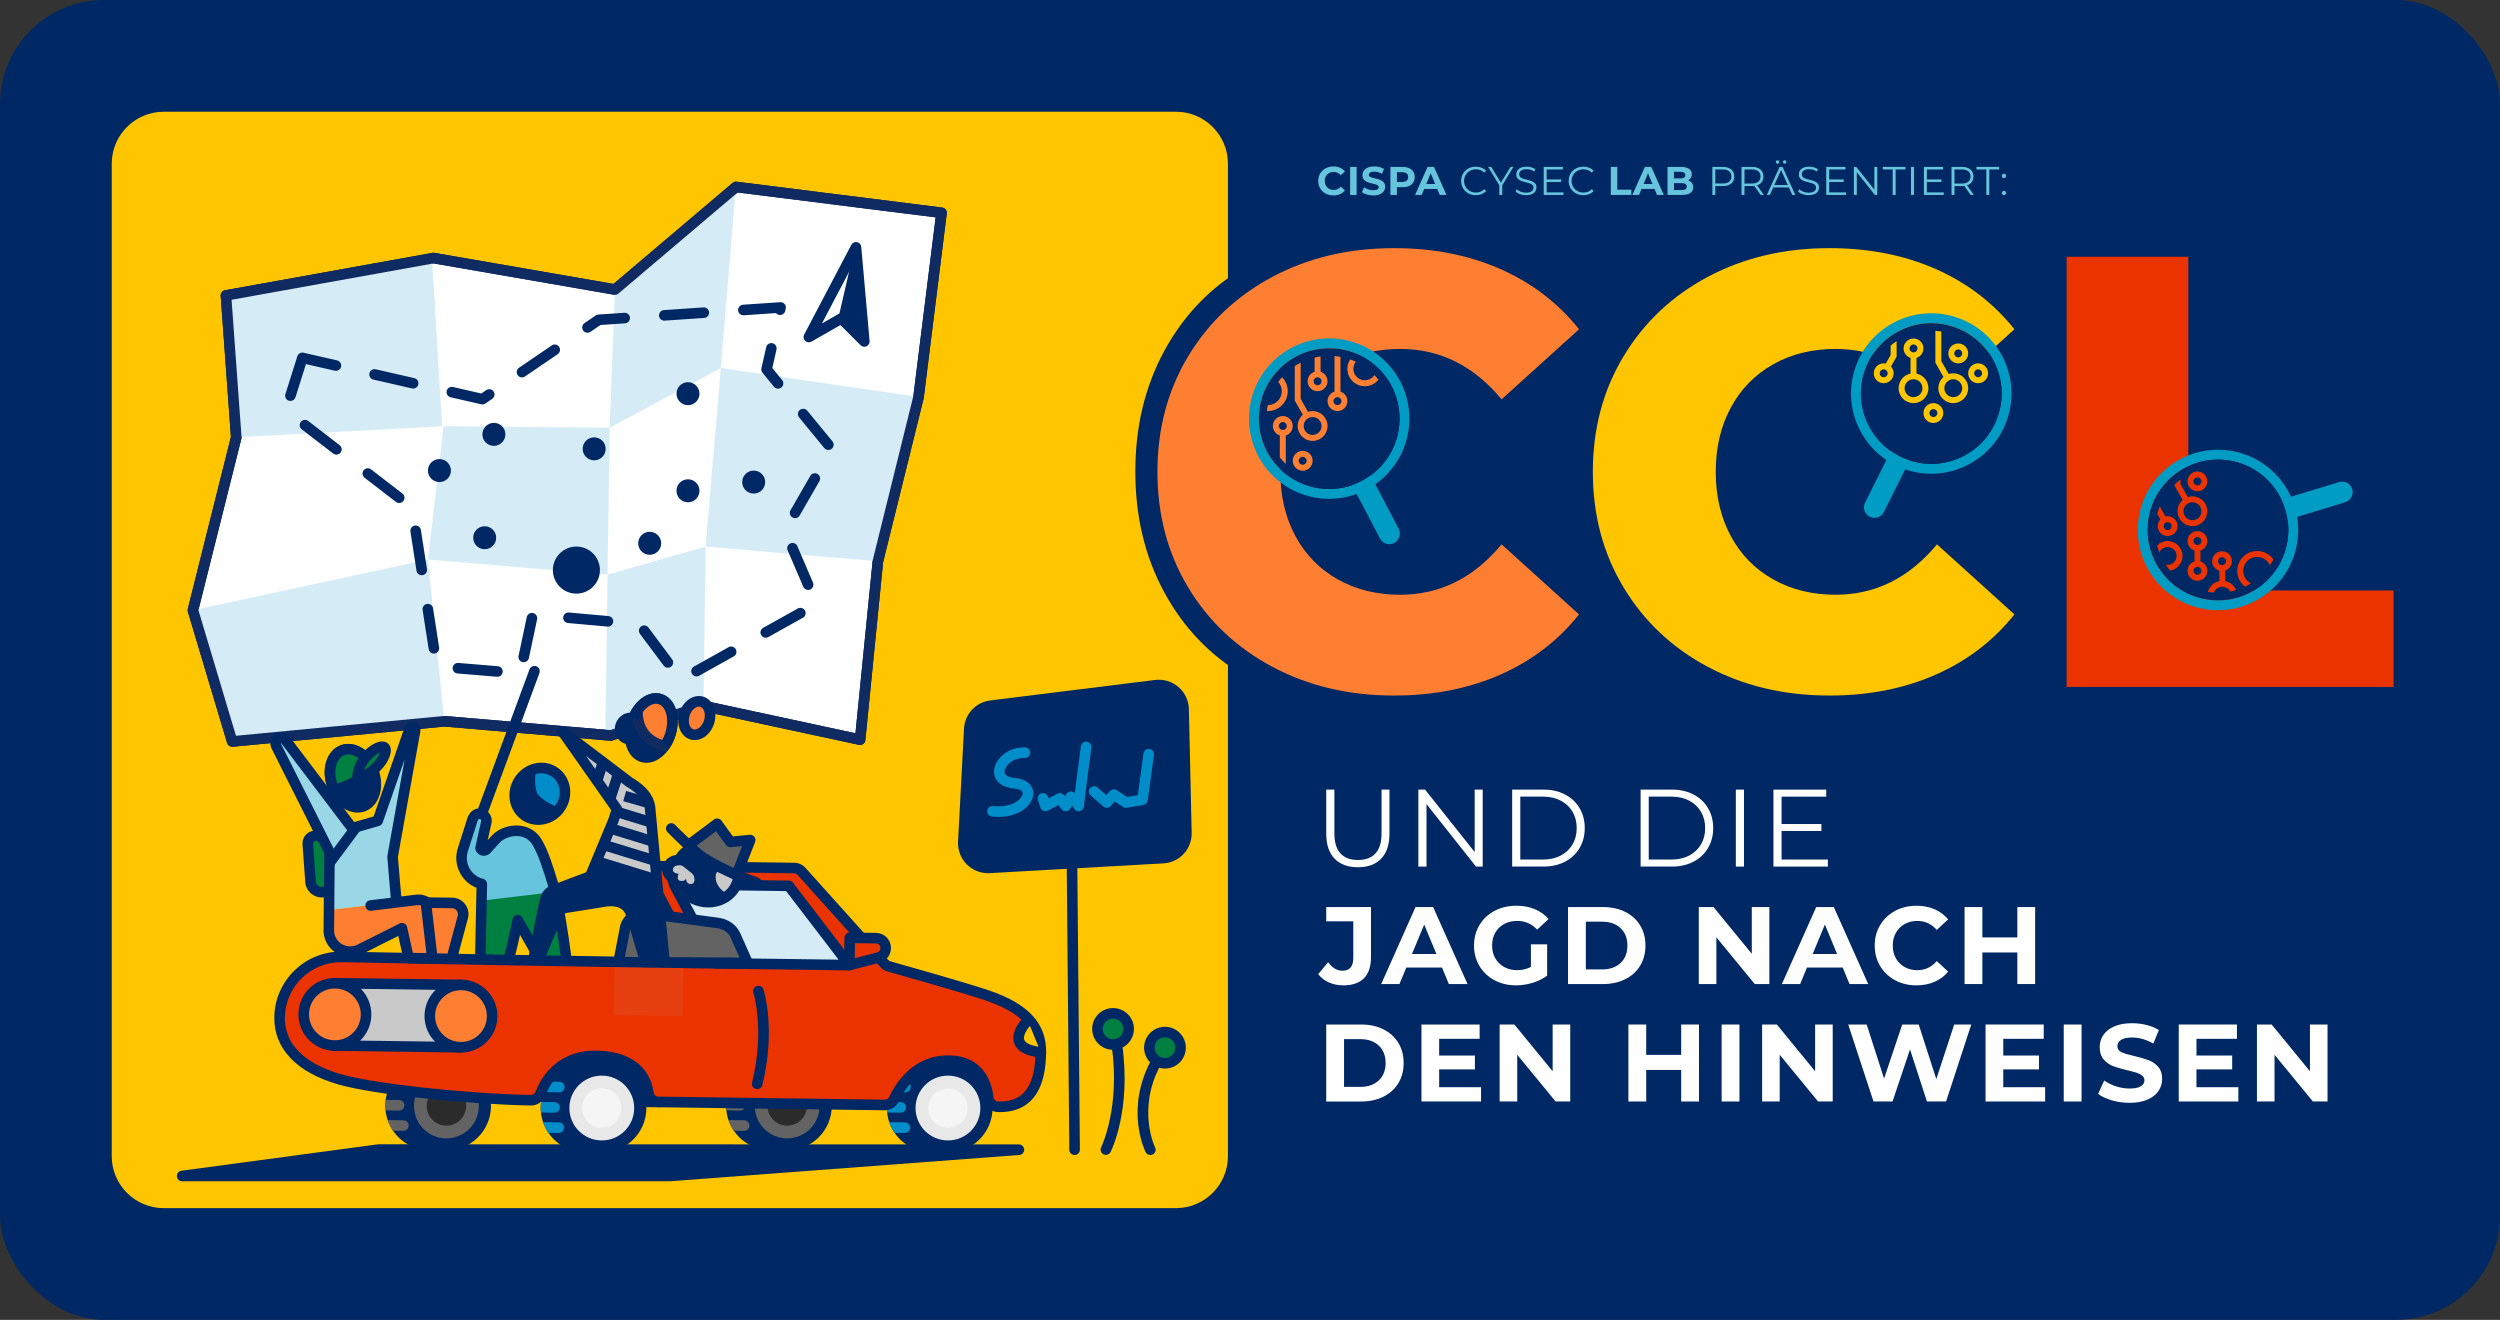 <?xml version="1.0" encoding="UTF-8"?>
<svg xmlns="http://www.w3.org/2000/svg" xmlns:xlink="http://www.w3.org/1999/xlink" viewBox="0 0 1891.93 998.83">
  <rect x="0" y="0" width="1891.93" height="998.83" fill="#333333" stroke="none"/>
  <defs>
    <style>
      .cls-1 {
        fill: #f5f5f5;
      }

      .cls-1, .cls-2, .cls-3, .cls-4, .cls-5, .cls-6, .cls-7, .cls-8, .cls-9, .cls-10, .cls-11, .cls-12, .cls-13, .cls-14, .cls-15, .cls-16, .cls-17, .cls-18, .cls-19, .cls-20, .cls-21, .cls-22 {
        stroke-width: 0px;
      }

      .cls-2 {
        fill: #99d7e7;
      }

      .cls-3 {
        fill: #c9c9c9;
      }

      .cls-4, .cls-23 {
        fill: none;
      }

      .cls-5 {
        fill: #d5ecf6;
      }

      .cls-24, .cls-6 {
        fill: #ffc600;
      }

      .cls-7 {
        fill: #009cc4;
      }

      .cls-8 {
        fill: #3c3c3b;
      }

      .cls-25 {
        clip-path: url(#clippath-4);
      }

      .cls-26 {
        clip-path: url(#clippath-3);
      }

      .cls-27 {
        clip-path: url(#clippath-7);
      }

      .cls-28 {
        clip-path: url(#clippath-8);
      }

      .cls-29 {
        clip-path: url(#clippath-6);
      }

      .cls-30 {
        clip-path: url(#clippath-5);
      }

      .cls-31 {
        clip-path: url(#clippath-9);
      }

      .cls-32 {
        clip-path: url(#clippath-10);
      }

      .cls-9 {
        fill: #008040;
      }

      .cls-10 {
        fill: #00843e;
      }

      .cls-11 {
        fill: #66c4dc;
      }

      .cls-12 {
        fill: #e8e8e8;
      }

      .cls-13, .cls-15, .cls-33 {
        fill: #002864;
      }

      .cls-14 {
        fill: #102a62;
      }

      .cls-15 {
        clip-path: url(#clippath-1);
      }

      .cls-23 {
        stroke: #102a62;
        stroke-miterlimit: 10;
        stroke-width: 8px;
      }

      .cls-16 {
        fill: #e64011;
      }

      .cls-17 {
        fill: #eb3300;
      }

      .cls-34 {
        isolation: isolate;
      }

      .cls-18 {
        fill: #2b2b2b;
      }

      .cls-19 {
        fill: #ff7f32;
      }

      .cls-20 {
        fill: #018dca;
      }

      .cls-35 {
        fill: #008ece;
      }

      .cls-21 {
        fill: #fff;
      }

      .cls-22 {
        fill: #636363;
      }
    </style>
    <clipPath id="clippath-1">
      <rect class="cls-6" x="80.56" y="80.56" width="852.71" height="837.71" rx="43.33" ry="43.33"/>
    </clipPath>
    <clipPath id="clippath-2">
      <path class="cls-15" d="M889.94,922.27H123.89c-26.1,0-47.33-21.23-47.33-47.33V123.89c0-26.1,21.23-47.33,47.33-47.33h766.05c26.1,0,47.33,21.23,47.33,47.33v751.06c0,26.1-21.23,47.33-47.33,47.33ZM123.89,84.56c-21.69,0-39.33,17.64-39.33,39.33v751.06c0,21.68,17.64,39.33,39.33,39.33h766.05c21.69,0,39.33-17.64,39.33-39.33V123.89c0-21.68-17.64-39.33-39.33-39.33H123.89Z"/>
    </clipPath>
    <clipPath id="clippath-3">
      <circle class="cls-4" cx="442.86" cy="838.31" r="33.69"/>
    </clipPath>
    <clipPath id="clippath-4">
      <circle class="cls-4" cx="704.83" cy="838.31" r="33.69"/>
    </clipPath>
    <clipPath id="clippath-5">
      <circle class="cls-4" cx="325.27" cy="836.72" r="33.69"/>
    </clipPath>
    <clipPath id="clippath-6">
      <circle class="cls-4" cx="583.17" cy="836.72" r="33.69"/>
    </clipPath>
    <clipPath id="clippath-7">
      <path class="cls-4" d="M1650.77,362.48c10.3-7.41,22.88-10.36,35.4-8.32,12.53,2.05,23.5,8.85,30.91,19.15,7.41,10.3,10.36,22.88,8.31,35.4-2.05,12.53-8.85,23.5-19.15,30.91-10.3,7.41-22.88,10.36-35.4,8.31-12.52-2.05-23.5-8.85-30.91-19.15-7.41-10.3-10.36-22.88-8.32-35.4,2.05-12.53,8.85-23.5,19.15-30.91"/>
    </clipPath>
    <clipPath id="clippath-8">
      <path class="cls-4" d="M1506.53,313.06c-4.07,12.02-12.59,21.73-23.97,27.35-11.38,5.62-24.27,6.47-36.29,2.39-12.02-4.07-21.73-12.59-27.35-23.96-5.62-11.38-6.47-24.27-2.39-36.29,4.07-12.02,12.59-21.73,23.97-27.35,11.38-5.62,24.27-6.47,36.29-2.39,12.02,4.07,21.73,12.59,27.35,23.97,5.62,11.38,6.47,24.27,2.39,36.29"/>
    </clipPath>
    <clipPath id="clippath-9">
      <path class="cls-4" d="M1038.67,282.41c9.19,8.76,14.41,20.57,14.72,33.25.3,12.69-4.35,24.73-13.11,33.92-8.76,9.19-20.57,14.41-33.25,14.72-12.69.3-24.74-4.35-33.92-13.11s-14.41-20.57-14.72-33.25c-.3-12.69,4.35-24.73,13.11-33.92,8.76-9.19,20.57-14.41,33.25-14.72,12.69-.3,24.73,4.35,33.92,13.11"/>
    </clipPath>
    <clipPath id="clippath-10">
      <path class="cls-13" d="M1051.43,269.02c12.76,12.16,20.02,28.57,20.45,46.2.42,17.63-6.04,34.36-18.21,47.12-12.16,12.76-28.57,20.02-46.19,20.45-17.63.42-34.36-6.04-47.12-18.21-12.76-12.16-20.02-28.57-20.45-46.2-.42-17.62,6.04-34.36,18.21-47.12,12.16-12.76,28.57-20.02,46.2-20.45,17.63-.42,34.36,6.04,47.12,18.21"/>
    </clipPath>
  </defs>
  <g class="cls-34">
    <g id="Archiv">
      <g>
        <rect class="cls-35" x="2814.74" y="-1831.33" width="852.71" height="837.71" rx="-77.96" ry="-77.96"/>
        <rect class="cls-23" x="2814.74" y="-1831.33" width="852.71" height="837.71" rx="-77.96" ry="-77.96"/>
      </g>
    </g>
    <g id="Salesman">
      <g>
        <rect class="cls-13" y="0" width="1891.93" height="998.83" rx="78.87" ry="78.87"/>
        <g>
          <rect class="cls-24" x="80.56" y="80.56" width="852.71" height="837.71" rx="43.33" ry="43.33"/>
          <path class="cls-33" d="M889.94,922.27H123.89c-26.1,0-47.33-21.23-47.33-47.33V123.89c0-26.1,21.23-47.33,47.33-47.33h766.05c26.1,0,47.33,21.23,47.33,47.33v751.06c0,26.1-21.23,47.33-47.33,47.33ZM123.89,84.56c-21.69,0-39.33,17.64-39.33,39.33v751.06c0,21.68,17.64,39.33,39.33,39.33h766.05c21.69,0,39.33-17.64,39.33-39.33V123.89c0-21.68-17.64-39.33-39.33-39.33H123.89Z"/>
        </g>
        <g>
          <g>
            <ellipse class="cls-13" cx="267.04" cy="588.97" rx="16.55" ry="22.64" transform="translate(-188.46 129.93) rotate(-20.39)"/>
            <path class="cls-13" d="M270.66,614.95c-9.16,0-18.65-7.44-22.88-18.82h0c-2.4-6.46-2.8-13.27-1.13-19.17,1.8-6.36,5.74-10.96,11.11-12.95,10.62-3.95,23.42,4.04,28.54,17.81,2.4,6.46,2.8,13.27,1.13,19.18-1.8,6.36-5.74,10.96-11.11,12.95-1.84.68-3.74,1.01-5.66,1.01ZM263.48,570.98c-1.01,0-1.99.17-2.94.52-2.92,1.08-5.12,3.79-6.2,7.63-1.21,4.29-.88,9.33.93,14.21h0c3.52,9.47,11.88,15.47,18.26,13.1,2.92-1.08,5.12-3.79,6.2-7.63,1.21-4.29.88-9.33-.93-14.21-3-8.07-9.51-13.62-15.32-13.62Z"/>
          </g>
          <polygon class="cls-9" points="274.44 569.57 285.06 564.01 292.15 563.42 287.08 580.1 270.53 588.91 255.39 595.21 250.2 579.18 259.15 567.75 274.44 569.57"/>
          <path class="cls-13" d="M255.57,601.44l-2.39-7.63c.06-.02,6.23-1.97,13.35-5.54.23-12.99,10.91-23.28,18.22-26.2,5.29-2.12,8.12-.25,9.33,1.05,2.38,2.56,2.28,6.57-.31,11.92-8.14,16.84-36.98,26.02-38.2,26.4ZM287.38,569.65c-1.35.6-3.29,1.77-5.47,3.84-1.62,1.54-4.78,4.96-6.39,9.55,5.41-3.71,9.17-7.6,11.04-11.48.37-.77.63-1.4.81-1.91Z"/>
          <path class="cls-13" d="M247.94,596.09c-2.4-6.46-2.8-13.27-1.13-19.18,1.8-6.36,5.74-10.96,11.11-12.95,6.71-2.5,14.45-.4,20.69,5.62l-5.55,5.76c-3.98-3.83-8.59-5.28-12.35-3.88-2.92,1.08-5.12,3.79-6.2,7.63-1.21,4.29-.88,9.33.93,14.21l-7.5,2.79Z"/>
        </g>
        <g>
          <polygon class="cls-21" points="170.99 223.56 178.79 330.98 145.99 461.79 175.69 561.11 336.24 545.81 462.17 556.56 532.38 534.23 650.91 559.75 664.37 424.8 695.14 300.44 712.53 161.02 556.98 141.47 465.42 219.11 328.03 195.28 170.99 223.56"/>
          <path class="cls-13" d="M175.69,565.11c-1.75,0-3.32-1.15-3.83-2.85l-29.7-99.32c-.21-.69-.22-1.42-.05-2.12l32.64-130.18-7.75-106.78c-.15-2.04,1.27-3.86,3.28-4.23l157.04-28.28c.46-.08.93-.08,1.39,0l135.55,23.51,90.13-76.43c.85-.72,1.98-1.05,3.09-.92l155.55,19.55c2.19.28,3.74,2.27,3.47,4.46l-17.39,139.42c-.02.16-.05.31-.09.47l-30.7,124.09-13.43,134.66c-.11,1.13-.7,2.17-1.62,2.84-.92.67-2.08.92-3.2.68l-117.49-25.29-69.2,22.01c-.5.16-1.03.22-1.55.17l-125.57-10.72-160.19,15.26c-.13.01-.26.02-.38.02ZM150.14,461.69l28.44,95.12,157.28-14.98c.24-.02.48-.02.72,0l125.14,10.68,69.45-22.09c.66-.21,1.37-.25,2.05-.1l114.15,24.58,13.01-130.49c.02-.19.05-.38.1-.56l30.71-124.14,16.87-135.22-149.84-18.83-90.22,76.51c-.9.77-2.1,1.09-3.27.89l-136.69-23.71-152.8,27.52,7.54,103.83c.03.42,0,.85-.11,1.26l-32.53,129.74Z"/>
        </g>
        <polygon class="cls-5" points="177.66 330.97 334.58 322.57 326.9 195.26 169.86 223.55 177.66 330.97"/>
        <polygon class="cls-5" points="461.34 323.67 545.47 278.52 556.94 141.47 465.37 219.11 461.34 323.67"/>
        <polygon class="cls-5" points="458.12 556.23 532.38 534.23 534 413.61 459.76 434.87 458.12 556.23"/>
        <polygon class="cls-5" points="664.37 424.8 534 413.61 545.51 278.52 695.14 300.44 664.37 424.8"/>
        <polygon class="cls-5" points="459.76 434.87 323.85 423.44 335.71 322.58 461.39 323.67 459.76 434.87"/>
        <polygon class="cls-5" points="336.24 545.81 175.69 561.11 145.99 461.79 323.85 423.44 336.24 545.81"/>
        <path class="cls-14" d="M175.69,565.11c-1.75,0-3.32-1.15-3.83-2.85l-29.7-99.32c-.21-.69-.22-1.42-.05-2.12l32.64-130.18-7.75-106.78c-.15-2.04,1.27-3.86,3.28-4.23l157.04-28.28c.46-.08.93-.08,1.39,0l135.55,23.51,90.13-76.43c.85-.72,1.98-1.05,3.09-.92l155.55,19.55c2.19.28,3.74,2.27,3.47,4.46l-17.39,139.42c-.02.16-.05.31-.09.47l-30.7,124.09-13.43,134.66c-.11,1.13-.7,2.17-1.62,2.84-.92.67-2.08.92-3.2.68l-117.49-25.29-69.2,22.01c-.5.16-1.03.22-1.55.17l-125.57-10.72-160.19,15.26c-.13.01-.26.02-.38.02ZM150.14,461.69l28.44,95.12,157.28-14.98c.24-.02.48-.02.72,0l125.14,10.68,69.45-22.09c.66-.21,1.37-.25,2.05-.1l114.15,24.58,13.01-130.49c.02-.19.05-.38.1-.56l30.71-124.14,16.87-135.22-149.84-18.83-90.22,76.51c-.9.77-2.1,1.09-3.27.89l-136.69-23.71-152.8,27.52,7.54,103.83c.03.42,0,.85-.11,1.26l-32.53,129.74Z"/>
        <g>
          <path class="cls-13" d="M733.52,551.62l-4.5,85.47c-.59,11.13,8.62,20.3,19.75,19.68l131.39-7.39c10.08-.57,17.89-9.02,17.67-19.12l-2.12-93.57c-.25-11.08-10.02-19.52-21.03-18.16l-124.77,15.5c-9.01,1.12-15.91,8.53-16.39,17.6Z"/>
          <path class="cls-13" d="M747.72,660.8c-5.99,0-11.77-2.38-16.04-6.62-4.57-4.55-6.99-10.85-6.65-17.29l4.5-85.47c.58-11.01,8.95-20,19.89-21.35l124.77-15.5c6.37-.79,12.8,1.16,17.65,5.35,4.85,4.19,7.72,10.27,7.87,16.68l2.12,93.58c.28,12.32-9.14,22.51-21.44,23.2l-131.39,7.39c-.42.02-.85.04-1.27.04ZM737.51,551.83l-4.5,85.47c-.22,4.17,1.35,8.26,4.31,11.2,2.96,2.95,7.05,4.51,11.22,4.27l131.39-7.39c7.97-.45,14.07-7.05,13.89-15.03l-2.12-93.58c-.1-4.22-1.91-8.05-5.1-10.81-3.19-2.76-7.25-3.99-11.44-3.47l-124.77,15.5c-7.09.88-12.51,6.7-12.89,13.83h0Z"/>
        </g>
        <path class="cls-13" d="M836.91,873.97c-.61,0-1.22-.14-1.8-.43-1.97-.99-2.76-3.4-1.77-5.37.16-.32,14.69-30.1,7.9-77.13-.32-2.19,1.2-4.21,3.39-4.53,2.19-.32,4.21,1.2,4.53,3.39,7.19,49.71-8.02,80.58-8.67,81.87-.7,1.39-2.11,2.2-3.57,2.2Z"/>
        <path class="cls-13" d="M870.55,874.07c-1.47,0-2.88-.81-3.58-2.21-.65-1.3-15.61-32.16,3.93-69.08,1.03-1.95,3.46-2.7,5.41-1.66,1.95,1.03,2.7,3.45,1.66,5.41-17.64,33.32-3.99,61.48-3.85,61.76.99,1.98.18,4.38-1.79,5.37-.57.29-1.18.42-1.78.42Z"/>
        <g>
          <circle class="cls-9" cx="881.61" cy="792.84" r="11.8"/>
          <path class="cls-13" d="M881.61,808.65c-8.71,0-15.8-7.09-15.8-15.8s7.09-15.8,15.8-15.8,15.8,7.09,15.8,15.8-7.09,15.8-15.8,15.8ZM881.61,785.04c-4.3,0-7.8,3.5-7.8,7.8s3.5,7.8,7.8,7.8,7.8-3.5,7.8-7.8-3.5-7.8-7.8-7.8Z"/>
        </g>
        <g>
          <path class="cls-16" d="M497.91,707.76l19.83.27-.28,20.65-21.73-6.29c-3.51-1.02-5.77-4.42-5.34-8.05h0c.45-3.79,3.69-6.64,7.51-6.58Z"/>
          <path class="cls-14" d="M517.47,732.68c-.37,0-.75-.05-1.11-.16l-21.73-6.29c-5.41-1.57-8.86-6.76-8.2-12.36.69-5.79,5.56-10.11,11.38-10.11.05,0,.11,0,.16,0l19.83.27c1.06.01,2.07.45,2.81,1.21.74.76,1.15,1.78,1.13,2.84l-.28,20.65c-.02,1.25-.62,2.42-1.62,3.16-.7.52-1.53.79-2.38.79ZM497.81,711.76c-1.76,0-3.23,1.31-3.44,3.05-.2,1.69.84,3.26,2.48,3.74l16.69,4.83.15-11.41-15.83-.21h0s-.03,0-.05,0Z"/>
        </g>
        <g>
          <circle class="cls-9" cx="842.32" cy="778.67" r="11.8"/>
          <path class="cls-13" d="M842.32,794.47c-8.71,0-15.8-7.09-15.8-15.8s7.09-15.8,15.8-15.8,15.8,7.09,15.8,15.8-7.09,15.8-15.8,15.8ZM842.32,770.87c-4.3,0-7.8,3.5-7.8,7.8s3.5,7.8,7.8,7.8,7.8-3.5,7.8-7.8-3.5-7.8-7.8-7.8Z"/>
        </g>
        <g>
          <line class="cls-10" x1="811.27" y1="653.25" x2="813.22" y2="870.06"/>
          <path class="cls-13" d="M813.22,874.07c-2.19,0-3.98-1.77-4-3.96l-1.96-216.81c-.02-2.21,1.75-4.02,3.96-4.04h.04c2.19,0,3.98,1.77,4,3.96l1.96,216.81c.02,2.21-1.75,4.02-3.96,4.04h-.04Z"/>
        </g>
        <g>
          <g>
            <path class="cls-13" d="M455.07,868.16c-7.93-.11-15.34-3.29-20.87-8.98s-8.52-13.18-8.41-21.11c.22-16.15,13.53-29.29,29.68-29.29h.41c7.93.11,15.34,3.3,20.87,8.98,5.53,5.68,8.52,13.18,8.41,21.11-.22,16.15-13.53,29.29-29.68,29.29h-.41Z"/>
            <path class="cls-13" d="M455.47,804.79v8h.35c6.86.09,13.28,2.85,18.06,7.77,4.79,4.92,7.37,11.4,7.28,18.26-.19,13.97-11.71,25.34-25.68,25.34h-.36c-6.86-.09-13.28-2.85-18.06-7.77s-7.37-11.4-7.28-18.26c.19-13.97,11.71-25.34,25.68-25.34v-8M455.46,804.79c-18.39,0-33.43,14.79-33.68,33.23-.25,18.6,14.63,33.89,33.23,34.14.16,0,.31,0,.46,0,18.39,0,33.43-14.79,33.68-33.23.25-18.6-14.63-33.89-33.23-34.14-.16,0-.31,0-.46,0h0Z"/>
          </g>
          <g>
            <path class="cls-13" d="M442.46,867.99c-7.93-.11-15.34-3.29-20.87-8.98-5.53-5.68-8.52-13.18-8.41-21.11.22-16.15,13.53-29.29,29.68-29.29h.41c7.93.11,15.34,3.3,20.87,8.98s8.52,13.18,8.41,21.11c-.22,16.15-13.53,29.29-29.68,29.29h-.41Z"/>
            <path class="cls-13" d="M442.86,804.62v8h.35c6.86.09,13.27,2.85,18.06,7.77s7.37,11.4,7.28,18.26c-.19,13.97-11.71,25.34-25.68,25.34h-.36c-6.86-.09-13.28-2.85-18.06-7.77s-7.37-11.4-7.28-18.26c.19-13.97,11.71-25.34,25.68-25.34v-8M442.85,804.62c-18.39,0-33.43,14.79-33.68,33.23-.25,18.6,14.63,33.89,33.23,34.14.16,0,.31,0,.46,0,18.39,0,33.43-14.79,33.68-33.23.25-18.6-14.63-33.89-33.23-34.14-.16,0-.31,0-.46,0h0Z"/>
          </g>
          <circle class="cls-12" cx="455.41" cy="838.53" r="24.53"/>
          <polygon class="cls-13" points="438.93 864.68 438.83 871.94 455.38 872.16 455.48 864.9 438.93 864.68 438.93 864.68"/>
          <polygon class="cls-13" points="439.74 804.57 439.64 811.83 456.19 812.05 456.29 804.8 439.74 804.57 439.74 804.57"/>
          <g class="cls-26">
            <path class="cls-20" d="M423.27,826.63h-.05l-20.41-.27c-2.21-.03-3.98-1.84-3.95-4.05.03-2.21,1.84-3.94,4.05-3.95l20.41.27c2.21.03,3.98,1.84,3.95,4.05-.03,2.19-1.81,3.95-4,3.95Z"/>
            <path class="cls-20" d="M422.86,857.39h-.05l-20.41-.27c-2.21-.03-3.98-1.84-3.95-4.05.03-2.19,1.81-3.95,4-3.95h.05l20.41.27c2.21.03,3.98,1.84,3.95,4.05-.03,2.19-1.81,3.95-4,3.95Z"/>
            <path class="cls-20" d="M419.68,842.05h-.06l-20.41-.28c-2.21-.03-3.98-1.84-3.95-4.05.03-2.21,1.86-3.93,4.05-3.95l20.41.28c2.21.03,3.98,1.84,3.95,4.05-.03,2.19-1.81,3.95-4,3.95Z"/>
          </g>
          <circle class="cls-1" cx="455.41" cy="838.53" r="14.92"/>
        </g>
        <g>
          <g>
            <path class="cls-13" d="M717.04,868.16c-7.93-.11-15.34-3.29-20.87-8.98s-8.52-13.18-8.41-21.11c.22-16.15,13.53-29.29,29.68-29.29h.41c7.93.11,15.34,3.3,20.87,8.98,5.53,5.68,8.52,13.18,8.41,21.11-.22,16.15-13.53,29.29-29.68,29.29h-.41Z"/>
            <path class="cls-13" d="M717.44,804.79v8h.35c6.86.09,13.28,2.85,18.06,7.77,4.79,4.92,7.37,11.4,7.28,18.26-.19,13.97-11.71,25.34-25.68,25.34h-.36c-6.86-.09-13.28-2.85-18.06-7.77-4.79-4.92-7.37-11.4-7.28-18.26.19-13.97,11.71-25.34,25.68-25.34v-8M717.43,804.79c-18.39,0-33.43,14.79-33.68,33.23-.25,18.6,14.63,33.89,33.23,34.14.16,0,.31,0,.46,0,18.39,0,33.43-14.79,33.68-33.23.25-18.6-14.63-33.89-33.23-34.14-.16,0-.31,0-.46,0h0Z"/>
          </g>
          <g>
            <path class="cls-13" d="M704.43,867.99c-7.93-.11-15.34-3.29-20.87-8.98-5.53-5.68-8.52-13.18-8.41-21.11.22-16.15,13.53-29.29,29.68-29.29h.41c7.93.11,15.34,3.3,20.87,8.98s8.52,13.18,8.41,21.11c-.22,16.15-13.53,29.29-29.68,29.29h-.41Z"/>
            <path class="cls-13" d="M704.83,804.62v8h.35c6.86.09,13.28,2.85,18.06,7.77,4.79,4.92,7.37,11.4,7.28,18.26-.19,13.97-11.71,25.34-25.68,25.34h-.36c-6.86-.09-13.28-2.85-18.06-7.77-4.79-4.92-7.37-11.4-7.28-18.26.19-13.97,11.71-25.34,25.68-25.34v-8M704.82,804.62c-18.39,0-33.43,14.79-33.68,33.23-.25,18.6,14.63,33.89,33.23,34.14.16,0,.31,0,.46,0,18.39,0,33.43-14.79,33.68-33.23.25-18.6-14.63-33.89-33.23-34.14-.16,0-.31,0-.46,0h0Z"/>
          </g>
          <circle class="cls-12" cx="717.38" cy="838.53" r="24.53"/>
          <polygon class="cls-13" points="700.9 864.68 700.8 871.94 717.35 872.16 717.45 864.9 700.9 864.68 700.9 864.68"/>
          <polygon class="cls-13" points="701.71 804.57 701.61 811.83 718.16 812.05 718.26 804.8 701.71 804.57 701.71 804.57"/>
          <g class="cls-25">
            <path class="cls-20" d="M685.24,826.63h-.05l-20.41-.27c-2.21-.03-3.98-1.84-3.95-4.05.03-2.21,1.84-3.94,4.05-3.95l20.41.27c2.21.03,3.98,1.84,3.95,4.05-.03,2.19-1.81,3.95-4,3.95Z"/>
            <path class="cls-20" d="M684.83,857.39h-.05l-20.41-.27c-2.21-.03-3.98-1.84-3.95-4.05.03-2.19,1.81-3.95,4-3.95h.05l20.41.27c2.21.03,3.98,1.84,3.95,4.05-.03,2.19-1.81,3.95-4,3.95Z"/>
            <path class="cls-20" d="M681.65,842.05h-.06l-20.41-.28c-2.21-.03-3.98-1.84-3.95-4.05.03-2.19,1.81-3.95,4-3.95h.06l20.41.28c2.21.03,3.98,1.84,3.95,4.05-.03,2.19-1.81,3.95-4,3.95Z"/>
          </g>
          <circle class="cls-1" cx="717.38" cy="838.53" r="14.92"/>
        </g>
        <g>
          <g>
            <path class="cls-13" d="M337.48,866.58c-16.37-.22-29.51-13.72-29.29-30.08.22-16.15,13.53-29.29,29.68-29.29h.41c7.93.11,15.34,3.3,20.87,8.98,5.53,5.68,8.52,13.18,8.41,21.11-.22,16.15-13.53,29.29-29.68,29.29h-.41Z"/>
            <path class="cls-13" d="M337.87,803.2v8h.35c6.86.09,13.28,2.85,18.06,7.77s7.37,11.4,7.28,18.26c-.19,13.97-11.71,25.34-25.68,25.34h-.35c-6.86-.09-13.28-2.85-18.06-7.77-4.79-4.92-7.37-11.4-7.28-18.26.19-13.97,11.71-25.34,25.68-25.34v-8M337.87,803.2c-18.39,0-33.43,14.79-33.68,33.23-.25,18.6,14.63,33.89,33.23,34.14.16,0,.31,0,.46,0,18.39,0,33.43-14.79,33.68-33.23.25-18.6-14.63-33.89-33.23-34.14-.16,0-.31,0-.46,0h0Z"/>
          </g>
          <g>
            <path class="cls-13" d="M324.87,866.41c-16.37-.22-29.51-13.72-29.29-30.08.22-16.15,13.53-29.29,29.68-29.29h.41c16.37.22,29.51,13.72,29.29,30.09-.22,16.15-13.53,29.29-29.68,29.29h-.41Z"/>
            <path class="cls-13" d="M325.27,803.03v8h.35c6.86.09,13.28,2.85,18.06,7.77,4.79,4.92,7.37,11.4,7.28,18.26-.19,13.97-11.71,25.34-25.68,25.34h-.36c-6.86-.09-13.28-2.85-18.06-7.77s-7.37-11.4-7.28-18.26c.19-13.97,11.71-25.34,25.68-25.34v-8M325.26,803.03c-18.39,0-33.43,14.79-33.68,33.23-.25,18.6,14.63,33.89,33.23,34.14.16,0,.31,0,.46,0,18.39,0,33.43-14.79,33.68-33.23.25-18.6-14.63-33.89-33.23-34.14-.16,0-.31,0-.46,0h0Z"/>
          </g>
          <circle class="cls-22" cx="337.82" cy="836.95" r="24.53"/>
          <polygon class="cls-13" points="321.33 863.1 321.24 870.35 337.79 870.58 337.89 863.32 321.33 863.1 321.33 863.1"/>
          <polygon class="cls-13" points="322.14 802.99 322.05 810.25 338.6 810.47 338.7 803.21 322.14 802.99 322.14 802.99"/>
          <g class="cls-30">
            <g>
              <line class="cls-8" x1="285.27" y1="820.77" x2="305.68" y2="821.05"/>
              <path class="cls-22" d="M305.68,825.05h-.06l-20.41-.28c-2.21-.03-3.98-1.84-3.95-4.05.03-2.21,1.84-3.97,4.05-3.95l20.41.28c2.21.03,3.98,1.84,3.95,4.05-.03,2.19-1.81,3.95-4,3.95Z"/>
            </g>
            <g>
              <line class="cls-8" x1="284.86" y1="851.53" x2="305.26" y2="851.81"/>
              <path class="cls-22" d="M305.26,855.81h-.05l-20.41-.27c-2.21-.03-3.98-1.84-3.95-4.05.03-2.21,1.83-3.95,4.05-3.95l20.41.27c2.21.03,3.98,1.84,3.95,4.05-.03,2.19-1.81,3.95-4,3.95Z"/>
            </g>
            <g>
              <line class="cls-8" x1="281.68" y1="836.19" x2="302.08" y2="836.46"/>
              <path class="cls-22" d="M302.08,840.46h-.05l-20.41-.27c-2.21-.03-3.98-1.84-3.95-4.05.03-2.21,1.82-3.96,4.05-3.95l20.41.27c2.21.03,3.98,1.84,3.95,4.05-.03,2.19-1.81,3.95-4,3.95Z"/>
            </g>
          </g>
          <circle class="cls-18" cx="337.82" cy="836.95" r="14.92"/>
        </g>
        <g>
          <g>
            <path class="cls-13" d="M595.38,866.58c-16.37-.22-29.51-13.72-29.29-30.08.22-16.15,13.53-29.29,29.68-29.29h.41c7.93.11,15.34,3.3,20.87,8.98,5.53,5.68,8.52,13.18,8.41,21.11-.22,16.15-13.53,29.29-29.68,29.29h-.41Z"/>
            <path class="cls-13" d="M595.78,803.2v8h.35c6.86.09,13.28,2.85,18.06,7.77s7.37,11.4,7.28,18.26c-.19,13.97-11.71,25.34-25.68,25.34h-.35c-6.86-.09-13.28-2.85-18.06-7.77-4.79-4.92-7.37-11.4-7.28-18.26.19-13.97,11.71-25.34,25.68-25.34v-8M595.77,803.2c-18.39,0-33.43,14.79-33.68,33.23-.25,18.6,14.63,33.89,33.23,34.14.16,0,.31,0,.46,0,18.39,0,33.43-14.79,33.68-33.23.25-18.6-14.63-33.89-33.23-34.14-.16,0-.31,0-.46,0h0Z"/>
          </g>
          <g>
            <path class="cls-13" d="M582.77,866.41c-16.37-.22-29.51-13.72-29.29-30.08.22-16.15,13.53-29.29,29.68-29.29h.41c16.37.22,29.51,13.72,29.29,30.09-.22,16.15-13.53,29.29-29.68,29.29h-.41Z"/>
            <path class="cls-13" d="M583.17,803.03v8h.35c6.86.09,13.28,2.85,18.06,7.77,4.79,4.92,7.37,11.4,7.28,18.26-.19,13.97-11.71,25.34-25.68,25.34h-.36c-6.86-.09-13.28-2.85-18.06-7.77s-7.37-11.4-7.28-18.26c.19-13.97,11.71-25.34,25.68-25.34v-8M583.16,803.03c-18.39,0-33.43,14.79-33.68,33.23-.25,18.6,14.63,33.89,33.23,34.14.16,0,.31,0,.46,0,18.39,0,33.43-14.79,33.68-33.23.25-18.6-14.63-33.89-33.23-34.14-.16,0-.31,0-.46,0h0Z"/>
          </g>
          <circle class="cls-22" cx="595.72" cy="836.95" r="24.53"/>
          <polygon class="cls-13" points="579.24 863.1 579.14 870.35 595.69 870.58 595.79 863.32 579.24 863.1 579.24 863.1"/>
          <polygon class="cls-13" points="580.05 802.99 579.95 810.25 596.5 810.47 596.6 803.21 580.05 802.99 580.05 802.99"/>
          <g class="cls-29">
            <g>
              <line class="cls-8" x1="543.17" y1="820.77" x2="563.58" y2="821.05"/>
              <path class="cls-22" d="M563.58,825.05h-.06l-20.41-.28c-2.21-.03-3.98-1.84-3.95-4.05.03-2.19,1.81-3.95,4-3.95h.06l20.41.28c2.21.03,3.98,1.84,3.95,4.05-.03,2.19-1.81,3.95-4,3.95Z"/>
            </g>
            <g>
              <line class="cls-8" x1="542.76" y1="851.53" x2="563.17" y2="851.81"/>
              <path class="cls-22" d="M563.17,855.81h-.05l-20.41-.27c-2.21-.03-3.98-1.84-3.95-4.05.03-2.21,1.84-3.95,4.05-3.95l20.41.27c2.21.03,3.98,1.84,3.95,4.05-.03,2.19-1.81,3.95-4,3.95Z"/>
            </g>
            <g>
              <line class="cls-8" x1="539.58" y1="836.19" x2="559.99" y2="836.46"/>
              <path class="cls-22" d="M559.99,840.46h-.05l-20.41-.27c-2.21-.03-3.98-1.84-3.95-4.05.03-2.21,1.87-3.96,4.05-3.95l20.41.27c2.21.03,3.98,1.84,3.95,4.05-.03,2.19-1.81,3.95-4,3.95Z"/>
            </g>
          </g>
          <circle class="cls-18" cx="595.72" cy="836.95" r="14.92"/>
        </g>
        <g>
          <polygon class="cls-11" points="420.56 681.39 413.06 648.66 402.89 631.06 386 627.98 377.45 634.6 364.79 644.68 363.65 641.78 368.02 622.27 362.7 616.24 357.72 619.76 349.32 647.45 350.76 656.79 356.92 665.13 364.61 670.41 365.14 683.64 420.56 681.39"/>
          <polygon class="cls-9" points="421.31 674.8 430.47 740.75 428.81 745.98 421.74 745.89 392.96 701.52 377.82 745.14 374.88 747.24 365.43 739.9 365.06 681.51 421.31 674.8"/>
          <path class="cls-13" d="M424.34,752.02c-.48,0-.96-.03-1.44-.1l-.14-.02c-3.44-.48-6.4-2.62-7.92-5.74-3.39-6.98-14.59-26.9-21.3-38.72-2.35,10.69-6.13,26.68-9.01,33.22-3.62,8.2-9.31,11.16-16.92,8.79-7.06-2.2-8.18-7.46-8.34-12.82,0-.07,0-.13,0-.2l1.31-64.57c-5.19-2.07-9.46-5.82-12.22-10.8-3.29-5.93-3.96-12.76-1.9-19.22h0l7.44-23.29c.04-.13.09-.26.14-.38,2.62-6,7.8-7.27,11.76-5.87,4.6,1.62,7.26,6.41,6.09,10.94l-2.8,12.51c1.22-1.34,2.3-2.52,3.25-3.54,4.91-5.28,13.47-8.23,21.29-7.34,7.09.81,12.95,4.67,16.51,10.86,4.91,8.54,8.4,19.85,12.08,31.82,5.98,19.42,11.83,69.51,12.19,72.68.5,3.21-.52,6.38-2.79,8.71-1.96,2.01-4.56,3.1-7.3,3.1ZM391.82,692.31c1.42,0,2.75.75,3.47,2.01.88,1.55,21.72,37.97,26.75,48.34.35.72,1.01,1.19,1.83,1.31l.14.02c.97.14,1.61-.35,1.91-.66.3-.3.77-.96.61-1.93-.01-.06-.02-.13-.03-.19-.06-.52-6.07-52.4-11.9-71.32-3.55-11.53-6.91-22.42-11.37-30.19-2.9-5.04-7.3-6.53-10.48-6.9-5.95-.67-11.81,1.92-14.53,4.84-1.84,1.98-4.22,4.6-7.07,7.79-1.59,1.78-4.03,2.57-6.36,2.07-2.33-.5-4.23-2.23-4.95-4.51-.21-.67-.24-1.39-.09-2.08l4.37-19.51c.01-.06.03-.12.04-.18.16-.59-.47-1.21-1-1.39-.23-.08-.92-.32-1.7,1.36l-7.38,23.07c-1.39,4.34-.93,8.92,1.27,12.91,2.21,3.98,5.85,6.8,10.27,7.92,1.8.46,3.05,2.1,3.01,3.96l-1.37,67.43c.14,4.3.81,4.73,2.72,5.32,2.73.85,4.84,1.03,7.22-4.38,4.07-9.22,10.62-41.58,10.69-41.91.33-1.63,1.64-2.89,3.28-3.16.21-.04.43-.05.64-.05Z"/>
          <g>
            <path class="cls-20" d="M422.58,613.01c-7.1,8.38-19.15,9.68-26.9,2.9-7.76-6.78-8.29-19.07-1.19-27.46,1.33-1.57,2.84-2.89,4.45-3.96,7.01-4.63,16.15-4.45,22.45,1.06,7.76,6.78,8.29,19.07,1.19,27.46Z"/>
            <path class="cls-13" d="M407.34,624.26c-5.31,0-10.33-1.86-14.3-5.33-9.38-8.2-10.11-23.03-1.62-33.05,1.55-1.83,3.33-3.42,5.3-4.72,8.76-5.78,19.72-5.22,27.29,1.39,9.38,8.2,10.11,23.03,1.62,33.05-4.23,4.99-10.27,8.12-16.57,8.6-.57.04-1.15.06-1.72.06ZM409.69,585.2c-2.9,0-5.87.88-8.55,2.64-1.33.88-2.55,1.96-3.6,3.21-5.69,6.71-5.34,16.52.77,21.86,2.77,2.42,6.38,3.6,10.15,3.31,4.18-.31,8.22-2.42,11.07-5.79,5.68-6.71,5.34-16.52-.77-21.86-2.56-2.24-5.77-3.37-9.07-3.37Z"/>
          </g>
          <path class="cls-13" d="M418.65,618.1c-.46-.18-11.31-4.41-17.11-11-6.36-7.23-4.32-22.83-4.07-24.58l7.92,1.15c-.63,4.4-.93,14.64,2.16,18.15,4.49,5.1,13.89,8.78,13.98,8.82l-2.88,7.46Z"/>
          <polygon class="cls-13" points="408.96 608.62 417.15 616.57 408.55 619.4 394.44 614.18 388.96 605.94 390.3 593.1 397.74 583.68 400.37 591.94 404.01 603.09 408.96 608.62"/>
        </g>
        <g>
          <path class="cls-17" d="M564.1,729.31c-190.91-2.57-279.91-4.82-305.52-5.17-25.61-.34-46.65,20.14-46.99,45.75-.34,25.61,21.12,39.96,45.75,46.99,26.73,7.64,97.96,14.9,144.33,15.73,3.24.06,6.16-1.91,7.32-4.94,3.63-9.46,14.5-28.95,42.39-28.57,19.87.27,36.61,8.36,39.34,28.16.52,3.77,3.7,6.6,7.51,6.65l171.27,2.31c3.05.04,5.86-1.7,7.14-4.47,4.26-9.25,16.44-29.4,41.51-29.06,23.46.32,28.66,18.17,29.73,28.1.41,3.76,3.54,6.63,7.31,6.79l.81.03c25.25.34,31.39-19.8,31.68-41.21.26-19.42-11.44-33.06-39.66-42.81-16.04-5.55-64.46-19.22-75.24-22.25-1.4-.39-2.66-1.18-3.63-2.26l-62.56-69.64c-1.43-1.6-3.47-2.52-5.62-2.55l-101.18-1.36c-5.84-.08-9.63,6.12-6.9,11.28l32.74,61.96"/>
          <path class="cls-13" d="M756.61,841.61c-.23,0-.45,0-.68,0-.04,0-.08,0-.11,0l-.81-.03c-5.73-.24-10.51-4.69-11.12-10.35-1.2-11.05-6.65-24.28-25.81-24.53-.18,0-.37,0-.55,0-22.5,0-33.55,18.66-37.27,26.74-1.93,4.19-6.15,6.83-10.82,6.79l-171.27-2.31c-5.82-.08-10.62-4.33-11.42-10.1-2.91-21.12-23.45-24.55-35.43-24.71-24.77-.37-34.82,16.15-38.6,26.01-1.73,4.51-6.1,7.51-10.92,7.51-.07,0-.14,0-.21,0-44.31-.8-117.46-7.91-145.35-15.89-31.69-9.06-48.97-27.13-48.65-50.89.37-27.54,22.9-49.7,50.36-49.7.23,0,.46,0,.69,0,6.87.09,18.04.32,34.95.66,40.55.82,112.09,2.25,225.35,3.88l-29.59-56c-1.95-3.69-1.81-8.01.36-11.56,2.15-3.51,5.86-5.59,9.96-5.59.06,0,.11,0,.17,0l101.18,1.36c3.25.04,6.36,1.46,8.54,3.88l62.56,69.64c.47.52,1.07.9,1.74,1.08,9.75,2.74,59.22,16.71,75.47,22.32,29.18,10.09,42.64,24.91,42.35,46.64-.18,13.29-2.49,23.37-7.08,30.8-5.87,9.53-15.28,14.35-27.97,14.35ZM756.09,833.61c10.15.09,17.23-3.33,21.68-10.55,3.75-6.08,5.73-15.07,5.89-26.71.16-12.14-3.89-27.54-36.96-38.97-16.04-5.54-65.31-19.45-75.02-22.18-2.13-.6-4.04-1.79-5.52-3.44l-62.56-69.64c-.69-.76-1.67-1.21-2.69-1.22l-101.18-1.36s-.04,0-.06,0c-1.86,0-2.81,1.23-3.14,1.76-.33.54-1,1.97-.11,3.65l31.63,59.87c11.61.17,23.64.33,36.1.5,2.21.03,3.98,1.84,3.95,4.05-.03,2.21-1.84,4.02-4.05,3.95-13.3-.18-26.1-.36-38.42-.53-.04,0-.08,0-.12,0-117.17-1.67-190.74-3.15-232.09-3.98-16.89-.34-28.05-.56-34.89-.66-23.38-.28-42.63,18.44-42.94,41.8-.34,25.4,23.11,37.45,42.84,43.09,24.94,7.13,94.58,14.7,143.3,15.58,1.56.03,2.96-.93,3.51-2.38,3.61-9.41,15.23-31.15,45.32-31.15.28,0,.56,0,.85,0,24.76.33,40.52,11.86,43.25,31.62.25,1.83,1.76,3.17,3.6,3.19l171.28,2.31c1.5.06,2.84-.82,3.45-2.14,4.41-9.56,17.68-31.75,45.2-31.38,27.32.37,32.64,22.27,33.65,31.67.19,1.76,1.7,3.15,3.5,3.22l.76.03Z"/>
        </g>
        <g>
          <polygon class="cls-5" points="596.91 670.39 510.09 669.22 541.89 729 642.8 730.36 596.91 670.39"/>
          <path class="cls-13" d="M642.8,734.36h-.05l-100.91-1.36c-1.46-.02-2.79-.83-3.48-2.12l-31.81-59.77c-.66-1.25-.62-2.75.12-3.96.73-1.19,2.02-1.92,3.42-1.92h.05l86.82,1.17c1.23.02,2.38.59,3.12,1.57l45.9,59.96c.93,1.22,1.09,2.86.4,4.23-.68,1.35-2.06,2.2-3.57,2.2ZM544.32,725.03l90.3,1.22-39.71-51.88-78.11-1.05,27.52,51.72Z"/>
        </g>
        <polygon class="cls-19" points="297.53 682.73 249.82 688.54 249.6 709.02 255.98 718.56 266.47 718.71 303.5 703.99 308.72 722.77 325.41 723 322.28 683.06 306 682.24 297.53 682.73"/>
        <g>
          <path class="cls-22" d="M543.45,698.52l-53.62-7.19c-7.95-1.07-15.4,3.76-16.76,10.87l-5.01,26.01,97.78.48-9.3-20.88c-2.21-4.96-7.19-8.5-13.08-9.28Z"/>
          <path class="cls-13" d="M565.84,732.68h-.02l-97.78-.48c-1.19,0-2.32-.54-3.07-1.46-.76-.92-1.06-2.13-.84-3.29l5.01-26.01c1.78-9.25,11.1-15.42,21.22-14.07l53.62,7.19c7.23.97,13.44,5.42,16.2,11.62l9.3,20.88c.55,1.24.44,2.68-.3,3.81-.74,1.13-2,1.81-3.35,1.81ZM472.9,724.22l86.76.42-6.78-15.22c-1.64-3.68-5.46-6.34-9.96-6.95h0l-53.62-7.19c-5.82-.79-11.34,2.65-12.3,7.66l-4.1,21.27Z"/>
        </g>
        <g>
          <path class="cls-3" d="M550.17,678.23c-10.09,7.34-24.98,5.55-33.26-3.99-8.28-9.55-6.81-23.24,3.28-30.58,1.89-1.38,3.95-2.43,6.11-3.18,9.34-3.22,20.43-.59,27.16,7.17,8.28,9.55,6.81,23.24-3.28,30.58Z"/>
          <path class="cls-13" d="M535.97,686.72c-8.23,0-16.48-3.39-22.09-9.86-4.78-5.51-6.98-12.38-6.19-19.33.78-6.84,4.38-12.92,10.14-17.11,2.17-1.58,4.58-2.83,7.16-3.72,11.16-3.85,23.82-.51,31.48,8.33,4.78,5.52,6.98,12.38,6.19,19.33-.78,6.84-4.38,12.92-10.14,17.11-4.86,3.54-10.7,5.25-16.55,5.25ZM534.36,643.15c-2.29,0-4.58.36-6.76,1.12-1.82.63-3.53,1.51-5.06,2.63-3.92,2.85-6.37,6.95-6.89,11.54-.54,4.7.98,9.38,4.28,13.18,6.94,8,19.45,9.52,27.89,3.38,3.92-2.85,6.37-6.95,6.89-11.54.54-4.7-.98-9.38-4.28-13.18-3.96-4.57-10-7.13-16.07-7.13Z"/>
        </g>
        <path class="cls-13" d="M544.97,682.56c-.44-.24-10.79-6.07-11.35-17.71-.33-6.87,2.51-10.19,4.95-11.77,1.3-.84,8.48-4.69,21.86,2.14l-3.64,7.13c-4.03-2.04-11.23-4.27-13.89-2.54-1.22.79-1.38,2.97-1.29,4.66.34,7.1,7.15,11.04,7.22,11.08l-3.86,7.01Z"/>
        <polygon class="cls-13" points="538.13 659.94 544.2 678.99 531.98 681.52 515.7 671.99 510.45 661.44 514.29 647.66 524.97 639.26 541.53 641.18 554.92 651.35 538.13 659.94"/>
        <g>
          <path class="cls-3" d="M522.84,672.99c-.65,0-1.34-.08-2.05-.23-1.54-.33-2.73-1.1-3.61-2.11-.38.05-.78.08-1.19.08-.59,0-1.2-.06-1.83-.17-2.05-.37-3.67-1.53-4.56-3.25-.55-1.07-.74-2.2-.73-3.26-.93-.49-1.83-1.18-2.52-2.15-1.11-1.55-1.43-3.47-.9-5.41.57-2.12,2.5-5.69,8.95-5.69h.44c1.65.04,3.19.6,4.47,1.6l6.52,5.14c2,1.58,3.28,3.84,3.62,6.37.39,2.95-.15,5.28-1.61,6.94-1.21,1.38-2.98,2.14-4.98,2.14h0Z"/>
          <path class="cls-13" d="M514.39,654.8c.12,0,.24,0,.35,0,.76.02,1.49.27,2.08.74l6.52,5.14c1.17.92,1.93,2.27,2.13,3.74.27,2.03.06,4.56-2.63,4.56-.36,0-.76-.04-1.21-.14-2.6-.56-2.38-4.06-2.38-4.06,0,0-.66,1.94-3.27,1.94-.34,0-.71-.03-1.11-.11-3.53-.64-1.32-5.35-1.32-5.35,0,0-5.17-.34-4.25-3.74.62-2.3,3.05-2.73,5.08-2.73M514.39,646.8c-9.72,0-12.26,6.62-12.81,8.64-.84,3.12-.31,6.24,1.51,8.78.59.83,1.27,1.52,1.98,2.09.18.93.49,1.88.97,2.82,1.45,2.81,4.15,4.76,7.4,5.35.77.14,1.53.22,2.27.23,1.23.94,2.66,1.61,4.23,1.94.99.21,1.96.32,2.89.32,3.17,0,6.01-1.24,7.99-3.5,1.55-1.76,3.24-4.94,2.57-10.1-.47-3.57-2.28-6.76-5.11-8.99l-6.52-5.14c-1.94-1.53-4.37-2.4-6.86-2.46-.17,0-.35,0-.53,0h0Z"/>
        </g>
        <g>
          <polyline class="cls-22" points="521.23 639.46 542.75 623.38 552.68 637.14 567.7 635.72 557.38 662.28"/>
          <path class="cls-13" d="M557.38,666.28c-.48,0-.97-.09-1.45-.27-2.06-.8-3.08-3.12-2.28-5.18l7.98-20.52-8.57.81c-1.41.13-2.79-.49-3.62-1.64l-7.55-10.46-18.27,13.65c-1.77,1.32-4.28.96-5.6-.81-1.32-1.77-.96-4.28.81-5.6l21.53-16.08c.86-.64,1.94-.91,3-.75,1.06.16,2.01.74,2.64,1.61l8.59,11.9,12.74-1.21c1.38-.12,2.73.46,3.57,1.57.84,1.11,1.04,2.57.54,3.86l-10.33,26.57c-.62,1.58-2.13,2.55-3.73,2.55Z"/>
        </g>
        <path class="cls-13" d="M572.05,671.75c-.41,0-.83-.06-1.24-.2-.95-.31-23.53-7.7-41.44-19.56-2.54-1.68-6.39-4.96-11.77-10.02-6.28-5.9-12.4-12.14-12.46-12.21-1.55-1.58-1.52-4.11.06-5.66,1.58-1.54,4.11-1.52,5.66.06.06.06,6.07,6.19,12.22,11.97,6.21,5.83,9.25,8.21,10.71,9.18,17,11.26,39.26,18.55,39.49,18.62,2.1.68,3.25,2.94,2.57,5.04-.55,1.69-2.12,2.77-3.8,2.77Z"/>
        <g>
          <path class="cls-9" d="M239.69,631.76h21.68c3.13,0,5.67,2.54,5.67,5.67v25.86c0,6.26-5.08,11.34-11.34,11.34h-13.18c-4.69,0-8.5-3.81-8.5-8.5v-28.7c0-3.13,2.54-5.67,5.67-5.67Z" transform="translate(-46.98 20.01) rotate(-4.18)"/>
          <path class="cls-13" d="M243.48,679.17c-6.48,0-11.98-5.02-12.46-11.59l-2.09-28.62c-.39-5.32,3.62-9.96,8.94-10.35l21.62-1.58c2.57-.19,5.07.64,7.03,2.33,1.95,1.69,3.13,4.04,3.32,6.61l1.89,25.79c.3,4.09-1.01,8.04-3.69,11.14-2.68,3.1-6.4,4.97-10.49,5.27l-13.14.96c-.31.02-.62.03-.92.03ZM260.19,635.01s-.08,0-.13,0l-21.62,1.58c-.92.07-1.61.87-1.54,1.79l2.09,28.62c.18,2.48,2.35,4.34,4.82,4.16l13.14-.96c1.95-.14,3.74-1.04,5.02-2.52s1.91-3.38,1.77-5.33l-1.89-25.79c-.04-.6-.38-.97-.57-1.14-.18-.16-.55-.41-1.09-.41Z"/>
        </g>
        <polygon class="cls-2" points="217.52 577.79 249.27 646.31 249.82 688.54 301.68 682.45 297.47 646.2 314.67 559.77 304.58 563.58 286.4 619.54 266.53 626.73 213.76 558.41 207.78 560.56 217.52 577.79"/>
        <path class="cls-13" d="M329.49,729.42s-.05,0-.08,0l-20.27-.41c-1.84-.04-3.42-1.33-3.82-3.13l-3.9-17.58-27.41,13.75c-7.48,3.76-16.63,2.45-22.76-3.26-4.36-4.06-6.69-9.79-6.4-15.75l.5-57.32-39.84-79.29c-1.93-3.89-.66-8.35,3.01-10.63,3.67-2.28,8.23-1.44,10.85,1.99l48.69,64.33,14.69-4.25,23.41-67.42c1.07-3.09,4.26-4.79,7.42-3.96,3.16.83,5.11,3.87,4.53,7.09l-16.99,94.94,2.53,29.89,11.22-1.35c4.21-.51,8.48.77,11.72,3.51,3.24,2.74,5.2,6.74,5.39,10.98l1.51,33.69c.05,1.1-.36,2.18-1.13,2.97-.75.77-1.79,1.21-2.86,1.21ZM312.44,721.08l12.86.26-1.32-29.43c-.09-2.05-1-3.91-2.57-5.23-1.57-1.33-3.55-1.92-5.58-1.67l-34.84,4.21c-2.2.27-4.19-1.3-4.45-3.49-.26-2.19,1.3-4.19,3.49-4.45l15.67-1.89-2.6-30.7c-.03-.35-.01-.7.05-1.04l13.05-72.91-16.57,47.74c-.43,1.23-1.42,2.17-2.67,2.53l-19.32,5.59c-1.59.46-3.3-.11-4.3-1.43l-50.34-66.51c-.07-.09-.12-.12-.12-.12-.04.01-.22.12-.28.21,0,.01.02.06.06.14l40.27,80.14c.29.57.43,1.2.43,1.83l-.51,58.37c0,.06,0,.12,0,.18-.2,3.61,1.21,7.09,3.85,9.55,3.7,3.44,9.21,4.23,13.72,1.97l32-16.05c1.1-.55,2.4-.57,3.51-.04,1.11.53,1.92,1.54,2.19,2.75l4.33,19.52Z"/>
        <g>
          <line class="cls-16" x1="404.47" y1="507.96" x2="365.05" y2="614.67"/>
          <path class="cls-13" d="M365.05,618.67c-.46,0-.93-.08-1.39-.25-2.07-.77-3.13-3.07-2.37-5.14l39.42-106.7c.77-2.07,3.07-3.13,5.14-2.37,2.07.77,3.13,3.07,2.37,5.14l-39.42,106.7c-.6,1.62-2.13,2.62-3.75,2.62Z"/>
        </g>
        <g>
          <path class="cls-19" d="M322.28,683.06l19.9.27c5.53.07,9.5,5.33,8.07,10.67l-8.5,31.67-14.56-.29-4.91-42.32Z"/>
          <path class="cls-13" d="M341.75,729.67s-.05,0-.08,0l-14.56-.29c-2-.04-3.66-1.55-3.89-3.54l-4.91-42.32c-.13-1.14.23-2.29,1-3.14.77-.85,1.85-1.29,3.02-1.32l19.9.27c3.88.05,7.44,1.86,9.78,4.95s3.1,7.01,2.1,10.76l-8.5,31.67c-.47,1.75-2.06,2.96-3.86,2.96ZM330.76,721.46l7.94.16,7.68-28.65c.36-1.34.09-2.75-.75-3.86-.84-1.11-2.12-1.75-3.51-1.77l-15.35-.21,3.99,34.33Z"/>
        </g>
        <rect class="cls-13" x="242.33" y="635.36" width="34.47" height="8" transform="translate(-408.38 466.14) rotate(-53.37)"/>
        <g>
          <polygon class="cls-3" points="490.67 601.28 499.69 666.59 454.59 655.11 468.9 610.55 443.27 574.9 436.2 562.94 490.67 601.28"/>
          <path class="cls-13" d="M499.27,755.6c-4.11,0-7.67-2.67-8.79-6.79l-16.59-55.54c-1.28-3.99-3.95-8.04-13.86-7.38l-31.12,4.98c-1.22.19-2.25.98-2.75,2.1-3.12,7-9.55,22.21-14.4,33.74-1.23,2.92-4.32,4.38-7.35,3.48-3.03-.9-4.82-3.82-4.25-6.94,2.94-16.07,6.86-36.79,8.83-44.21,1.1-4.12,4.13-7.48,8.13-8.98l26.46-9.96,16.8-40.4,2.16-6.57-40.27-57.4c-1.13-1.61-.92-3.81.5-5.18,1.42-1.37,3.62-1.5,5.19-.31l50.38,38.21c10.59,6.35,16.15,13.19,17.48,21.51.01.09.02.17.03.26l12.69,135.42s0,.06,0,.1c.34,4.84-2.89,8.93-7.68,9.72-.54.09-1.07.13-1.6.13ZM462.06,677.82c10.14,0,16.68,4.39,19.47,13.08l16.63,55.67s.02.08.03.12c.08.29.28,1.06,1.36.88,1.03-.17,1.03-.9,1.01-1.23l-12.67-135.23c-.66-3.98-2.89-9.37-13.85-15.9-.13-.08-.25-.16-.37-.25l-30.17-22.88,26.73,38.09c.73,1.03.92,2.35.52,3.55l-2.84,8.62c-.03.1-.07.19-.11.29l-17.53,42.14c-.42,1.02-1.25,1.82-2.28,2.21l-28.08,10.57c-1.58.59-2.78,1.92-3.22,3.55-1.25,4.69-3.34,15.11-5.46,26.22,2.99-7.05,5.81-13.63,7.58-17.6,1.6-3.6,4.89-6.12,8.79-6.75l31.3-5c.11-.02.23-.03.34-.04.95-.07,1.88-.1,2.78-.1Z"/>
          <g>
            <path class="cls-13" d="M479.21,543.6c4.24-10.44,12.9-16.84,20.31-14.57,8.06,2.48,11.58,14.29,7.87,26.38-3.71,12.09-13.26,19.89-21.32,17.41-5.08-1.56-8.35-6.82-9.15-13.53-.85.08-1.73,0-2.58-.26-3.89-1.19-5.97-5.63-4.66-9.9s5.65-6.72,9.54-5.53"/>
            <path class="cls-13" d="M489.18,577.28c-1.45,0-2.89-.21-4.3-.65-5.63-1.73-9.74-6.74-11.39-13.69-.12-.03-.23-.07-.35-.1-2.97-.91-5.36-3.01-6.72-5.92-1.3-2.77-1.51-5.96-.58-8.98.93-3.03,2.93-5.55,5.64-7.11,1.64-.94,3.46-1.46,5.28-1.53,5.49-10.92,15.2-16.79,23.93-14.1,5.22,1.6,9.13,5.96,11.01,12.26,1.71,5.73,1.54,12.52-.49,19.11-2.03,6.59-5.69,12.31-10.33,16.09-3.72,3.04-7.76,4.61-11.7,4.61ZM480.42,554.96l.46,3.85c.64,5.35,3.02,9.15,6.36,10.18,5.84,1.79,13.31-4.97,16.32-14.76,1.54-5.03,1.72-10.3.47-14.48-.63-2.12-2.21-5.83-5.69-6.9-5.21-1.6-11.99,3.78-15.43,12.25l-1.38,3.4-3.5-1.08c-.82-.25-1.73-.12-2.57.36-.94.54-1.64,1.44-1.98,2.52-.34,1.11-.28,2.26.18,3.23.23.49.77,1.35,1.83,1.67.33.1.68.13,1.06.1l3.86-.34Z"/>
          </g>
          <g>
            <ellipse class="cls-19" cx="527.32" cy="543.4" rx="12.92" ry="9.74" transform="translate(-146.99 887.88) rotate(-72.92)"/>
            <path class="cls-13" d="M525.71,560.08c-1.14,0-2.27-.16-3.36-.5-3.66-1.12-6.6-4.08-8.06-8.1-1.34-3.68-1.38-7.99-.11-12.11,1.27-4.12,3.71-7.66,6.89-9.96,3.47-2.51,7.55-3.3,11.22-2.18,7.24,2.22,10.91,11.29,8.17,20.21-1.27,4.12-3.71,7.66-6.89,9.96-2.43,1.76-5.17,2.68-7.86,2.68ZM528.91,534.73c-1.31,0-2.48.69-3.14,1.16-1.75,1.27-3.18,3.39-3.93,5.83h0c-.75,2.44-.76,5-.02,7.03.35.96,1.19,2.66,2.89,3.18,1.7.52,3.34-.41,4.18-1.01,1.75-1.27,3.18-3.39,3.93-5.83,1.4-4.54.05-9.31-2.87-10.21-.35-.11-.7-.15-1.03-.15ZM518.01,540.54h0,0Z"/>
          </g>
          <polygon class="cls-19" points="482.4 535.92 491.1 528.07 501.05 529 507.77 535.44 509.92 544.96 507.87 556.54 504.43 563.68 499.84 564.25 491.11 559.04 484.7 548.44 482.4 535.92"/>
          <rect class="cls-13" x="471.91" y="635.44" width="8" height="47.75" transform="translate(-294.1 920.61) rotate(-72.92)"/>
          <rect class="cls-13" x="472.86" y="624.81" width="8" height="41.5" transform="translate(-280.28 911.79) rotate(-72.92)"/>
          <rect class="cls-13" x="474.54" y="613.65" width="8" height="36.75" transform="translate(-266.16 903.83) rotate(-72.92)"/>
          <rect class="cls-13" x="475.64" y="602.91" width="8" height="30.81" transform="translate(-252.27 895.2) rotate(-72.92)"/>
          <rect class="cls-13" x="478.97" y="594.82" width="8" height="21.27" transform="translate(-233.15 900.41) rotate(-73.81)"/>
          <polygon class="cls-13" points="496.49 667.39 503.92 746.49 500.77 751.65 495.37 749.99 478.69 689.16 473.23 682.96 462.49 681.02 425.26 688.11 417.42 703.06 407.45 726.97 404.47 725.08 412.86 678.06 446.61 663.24 451.72 652.29 496.49 667.39"/>
          <path class="cls-14" d="M502.99,568.51c-.28,0-.56-.03-.85-.09-20.24-4.36-24.28-21.55-23.6-30.03.18-2.2,2.11-3.83,4.31-3.66,2.2.18,3.83,2.1,3.67,4.29-.05.76-1.02,17.64,17.31,21.58,2.16.46,3.53,2.59,3.07,4.75-.4,1.88-2.06,3.16-3.91,3.16Z"/>
          <path class="cls-13" d="M507.02,565.69l-6.73-4.32c1.38-2.15,2.48-4.55,3.28-7.13,1.54-5.03,1.72-10.3.47-14.48-.63-2.12-2.21-5.83-5.69-6.9-3.84-1.18-8.72,1.45-12.42,6.71-1.18,1.67-2.19,3.53-3,5.54l-7.41-3.01c1.05-2.58,2.35-4.98,3.88-7.15,5.83-8.26,13.99-11.99,21.31-9.74,5.22,1.6,9.13,5.96,11.01,12.26,1.71,5.73,1.54,12.52-.49,19.11-1.01,3.28-2.42,6.35-4.19,9.11Z"/>
          <rect class="cls-13" x="455.57" y="591.91" width="17.86" height="8" transform="translate(-246.25 852.22) rotate(-71.89)"/>
          <rect class="cls-13" x="446.3" y="579.73" width="15.68" height="8" transform="translate(-240.54 837.52) rotate(-72.19)"/>
        </g>
        <rect class="cls-16" x="464.75" y="732.3" width="52.13" height="36.24" transform="translate(10.15 -6.54) rotate(.77)"/>
        <g>
          <polygon class="cls-13" points="771.07 870.06 286.39 869.96 137.85 889.93 507.29 889.93 771.07 870.06"/>
          <path class="cls-13" d="M507.29,893.93H137.85c-2.11,0-3.85-1.63-3.99-3.73-.14-2.1,1.37-3.95,3.46-4.23l148.55-19.96c.18-.02.35-.04.53-.04l484.67.1c2.15,0,3.92,1.7,4,3.85.08,2.15-1.55,3.98-3.7,4.14l-263.78,19.86c-.1,0-.2.01-.3.01ZM197.64,885.93h309.49l157.83-11.88-378.3-.08-89.02,11.96Z"/>
        </g>
        <polygon class="cls-13" points="453.01 797.89 425.53 803.89 423.28 811.64 454.51 811.64 475.24 815.88 485.65 837.83 500.39 837.92 485.04 813.16 469.49 802.14 453.01 797.89"/>
        <path class="cls-13" d="M376.46,512.16c-.11,0-.22,0-.34-.01l-29.9-2.48c-2.2-.18-3.84-2.12-3.66-4.32s2.11-3.85,4.32-3.66l29.9,2.48c2.2.18,3.84,2.12,3.66,4.32-.17,2.09-1.92,3.67-3.98,3.67ZM527.14,511.9c-1.4,0-2.76-.74-3.5-2.05-1.08-1.93-.39-4.37,1.54-5.44l26.19-14.64c1.93-1.08,4.37-.39,5.44,1.54,1.08,1.93.39,4.37-1.54,5.44l-26.19,14.64c-.62.34-1.29.51-1.95.51ZM505.46,505.33c-1.22,0-2.42-.55-3.21-1.61l-17.95-24.03c-1.32-1.77-.96-4.28.81-5.6,1.77-1.32,4.28-.96,5.6.81l17.95,24.03c1.32,1.77.96,4.28-.81,5.6-.72.54-1.56.8-2.39.8ZM396.34,501.17c-.27,0-.55-.03-.83-.09-2.16-.46-3.54-2.58-3.08-4.74l6.22-29.35c.46-2.16,2.58-3.55,4.74-3.08,2.16.46,3.54,2.58,3.08,4.74l-6.22,29.35c-.4,1.88-2.06,3.17-3.91,3.17ZM328.36,494.62c-1.94,0-3.64-1.41-3.95-3.39l-4.6-29.64c-.34-2.18,1.16-4.23,3.34-4.57,2.18-.35,4.23,1.16,4.57,3.34l4.6,29.64c.34,2.18-1.16,4.23-3.34,4.57-.21.03-.41.05-.62.05ZM579.51,482.62c-1.4,0-2.76-.74-3.5-2.05-1.08-1.93-.39-4.37,1.54-5.44l26.19-14.64c1.93-1.08,4.37-.39,5.44,1.54,1.08,1.93.39,4.37-1.54,5.44l-26.19,14.64c-.62.35-1.29.51-1.95.51ZM460.09,474.2c-.12,0-.24,0-.36-.02l-29.88-2.69c-2.2-.2-3.82-2.14-3.62-4.34s2.13-3.84,4.34-3.62l29.88,2.69c2.2.2,3.82,2.14,3.62,4.34-.19,2.08-1.93,3.64-3.98,3.64ZM611.58,446.45c-1.55,0-3.03-.91-3.68-2.42l-11.84-27.57c-.87-2.03.07-4.38,2.1-5.25,2.03-.87,4.38.07,5.25,2.1l11.84,27.57c.87,2.03-.07,4.38-2.1,5.25-.51.22-1.05.33-1.58.33ZM319.15,435.33c-1.94,0-3.64-1.41-3.95-3.39l-4.6-29.64c-.34-2.18,1.16-4.23,3.34-4.57,2.18-.35,4.23,1.16,4.57,3.34l4.6,29.64c.34,2.18-1.16,4.23-3.34,4.57-.21.03-.41.05-.62.05ZM601.69,392.12c-.68,0-1.36-.17-1.99-.53-1.91-1.1-2.57-3.55-1.47-5.46l14.97-26c1.1-1.91,3.55-2.57,5.46-1.47,1.91,1.1,2.57,3.55,1.47,5.46l-14.97,26c-.74,1.29-2.09,2-3.47,2ZM302.1,380.68c-.85,0-1.71-.27-2.44-.83l-23.76-18.31c-1.75-1.35-2.08-3.86-.73-5.61s3.86-2.07,5.61-.73l23.76,18.31c1.75,1.35,2.08,3.86.73,5.61-.79,1.02-1.97,1.56-3.17,1.56ZM254.57,344.06c-.85,0-1.71-.27-2.44-.83l-23.76-18.31c-1.75-1.35-2.08-3.86-.73-5.61,1.35-1.75,3.86-2.08,5.61-.73l23.76,18.31c1.75,1.35,2.08,3.86.73,5.61-.79,1.02-1.97,1.56-3.17,1.56ZM626.86,340.52c-1.16,0-2.3-.5-3.09-1.46l-19.03-23.19c-1.4-1.71-1.15-4.23.56-5.63,1.71-1.4,4.23-1.15,5.63.56l19.03,23.19c1.4,1.71,1.15,4.23-.56,5.63-.74.61-1.64.91-2.53.91ZM365.06,306.06c-.3,0-.6-.03-.89-.1l-23.13-5.3c-2.15-.49-3.5-2.64-3.01-4.79.49-2.15,2.64-3.5,4.79-3l21.42,4.91,3.74-2.55c1.83-1.25,4.31-.77,5.56,1.05s.77,4.31-1.05,5.56l-5.18,3.53c-.67.46-1.46.7-2.25.7ZM219.8,303.44c-.4,0-.8-.06-1.2-.19-2.11-.66-3.28-2.91-2.61-5.02l9.02-28.61c.63-1.99,2.68-3.17,4.71-2.7l25.38,5.82c2.15.49,3.5,2.64,3.01,4.79-.49,2.15-2.64,3.5-4.79,3l-21.79-4.99-7.91,25.09c-.54,1.71-2.11,2.8-3.81,2.8ZM588.81,294.13c-1.16,0-2.3-.5-3.09-1.46l-8.69-10.6c-.78-.96-1.08-2.22-.81-3.42l3.6-15.89c.49-2.15,2.63-3.51,4.79-3.02,2.15.49,3.5,2.63,3.02,4.79l-3.17,13.98,7.45,9.08c1.4,1.71,1.15,4.23-.56,5.63-.74.61-1.64.91-2.53.91ZM312.69,294.05c-.3,0-.6-.03-.9-.1l-29.24-6.7c-2.15-.49-3.5-2.64-3.01-4.79s2.64-3.5,4.79-3l29.24,6.7c2.15.49,3.5,2.64,3.01,4.79-.42,1.85-2.07,3.11-3.9,3.11ZM395.03,285.62c-1.28,0-2.53-.61-3.31-1.75-1.24-1.83-.77-4.31,1.05-5.56l24.79-16.9c1.83-1.25,4.31-.77,5.56,1.05,1.24,1.83.77,4.31-1.05,5.56l-24.79,16.9c-.69.47-1.47.7-2.25.7ZM444.6,251.82c-1.28,0-2.53-.61-3.31-1.75-1.24-1.83-.77-4.31,1.05-5.56l8.48-5.78c.59-.4,1.27-.64,1.98-.69l19.69-1.34c2.2-.14,4.11,1.52,4.26,3.72s-1.52,4.11-3.72,4.26l-18.6,1.27-7.58,5.17c-.69.47-1.47.7-2.25.7ZM502.7,242.66c-2.09,0-3.84-1.62-3.99-3.73-.15-2.2,1.52-4.11,3.72-4.26l29.93-2.04c2.2-.14,4.11,1.52,4.26,3.72s-1.52,4.11-3.72,4.26l-29.93,2.04c-.09,0-.18,0-.28,0ZM562.56,238.59c-2.09,0-3.84-1.62-3.99-3.73-.15-2.2,1.52-4.11,3.72-4.26l28.17-1.92c1.26-.08,2.49.43,3.31,1.39s1.14,2.25.86,3.49l-.39,1.72c-.49,2.15-2.63,3.5-4.79,3.02-.91-.21-1.67-.7-2.21-1.37l-24.42,1.66c-.09,0-.18,0-.28,0Z"/>
        <path class="cls-13" d="M654.09,262.41c-1.04,0-2.06-.4-2.83-1.17l-15.27-15.25-21.9,12.55c-1.54.88-3.48.64-4.77-.59-1.28-1.24-1.59-3.17-.76-4.74l35.68-67.9c.83-1.57,2.59-2.41,4.33-2.06,1.74.35,3.04,1.8,3.2,3.57l6.31,71.24c.15,1.67-.77,3.26-2.29,3.98-.54.25-1.12.38-1.69.38ZM636.65,237c1.03,0,2.06.4,2.83,1.17l9.66,9.64-4.14-46.74-22.97,43.7,12.63-7.24c.62-.36,1.31-.53,1.99-.53Z"/>
        <polygon class="cls-13" points="634.81 239.17 654.08 258.41 646.05 190.46 634.81 239.17"/>
        <circle class="cls-13" cx="436.2" cy="431.43" r="17.81"/>
        <circle class="cls-13" cx="491.67" cy="411.15" r="8.7"/>
        <circle class="cls-13" cx="570.38" cy="364.82" r="8.7"/>
        <circle class="cls-13" cx="520.64" cy="371.41" r="8.7"/>
        <circle class="cls-13" cx="332.55" cy="356.12" r="8.7"/>
        <circle class="cls-13" cx="366.8" cy="406.94" r="8.7"/>
        <circle class="cls-13" cx="449.64" cy="339.67" r="8.7"/>
        <circle class="cls-13" cx="373.76" cy="328.71" r="8.7"/>
        <circle class="cls-13" cx="520.64" cy="297.93" r="8.7"/>
        <path class="cls-20" d="M755.26,618.2c-1.62,0-3.18-.09-4.64-.26-2.19-.25-3.77-2.24-3.51-4.43.25-2.19,2.24-3.76,4.43-3.51,10.49,1.22,18.22-2.42,21.22-6.56,1.09-1.5,1.47-2.99,1.02-3.98-.67-1.45-3.14-2.48-6.61-2.76-7.19-.59-15.4-4.46-14.89-13.43.26-4.52,2.89-9.07,7.2-12.47,4.5-3.54,10.28-5.39,16.3-5.18,2.21.07,3.94,1.92,3.86,4.13-.07,2.21-1.91,3.94-4.13,3.87-8.93-.28-15,5.79-15.25,10.12-.22,3.79,4.64,4.76,7.55,5,8.89.73,12.1,4.95,13.23,7.4,1.7,3.7,1.04,8.08-1.81,12.02-5.44,7.5-15.48,10.07-23.97,10.07Z"/>
        <path class="cls-20" d="M816.26,613.95c-.34,0-.68-.04-1.02-.13-1.67-.45-2.43-1.46-2.73-2.63-.23-.33-.67-.87-1.23-1.53l-1.24,2.23c-.65,1.18-1.85,1.95-3.2,2.05-1.34.1-2.64-.48-3.47-1.54l-2.39-3.1-8.01,4.2c-1.05.55-2.28.61-3.38.16-1.09-.45-1.93-1.36-2.29-2.49l-1.83-5.75c-.67-2.11.49-4.35,2.6-5.02,2.1-.67,4.35.49,5.02,2.6l.39,1.21,6.76-3.54c1.72-.9,3.84-.44,5.02,1.1l.73.95.97-1.75c.61-1.1,1.71-1.85,2.96-2.02,1.25-.16,2.51.26,3.39,1.17.02.02.04.05.07.07.49-3.84,1.08-8.47,1.68-13.1,1.45-11.18,2.93-22.35,2.93-22.35.29-2.19,2.3-3.73,4.49-3.44,2.19.29,3.73,2.3,3.44,4.49-2.1,15.86-5.2,39.67-5.63,43.8.05.64-.06,1.26-.33,1.9-.63,1.54-2.12,2.5-3.71,2.5ZM812.33,609.29c-.11.69,0,1.29.13,1.69-.12-.55-.14-1.12-.13-1.69Z"/>
        <path class="cls-20" d="M837.67,611.33c-.93,0-1.86-.32-2.62-.97l-9.67-8.37c-1.67-1.45-1.85-3.97-.41-5.64,1.44-1.67,3.97-1.86,5.64-.41l6.66,5.76,2.61-3c1.31-1.51,3.54-1.82,5.22-.72l7.84,5.15,8.1-1.35,4.31-31.59c.3-2.19,2.31-3.73,4.5-3.42,2.19.3,3.72,2.31,3.42,4.5l-4.71,34.51c-.24,1.74-1.58,3.12-3.31,3.41l-12.55,2.09c-.99.17-2.01-.05-2.85-.6l-6.23-4.09-2.94,3.38c-.79.91-1.9,1.38-3.02,1.38Z"/>
        <g>
          <path class="cls-6" d="M777.78,772.26s-20.83,20.58,9.89,24.14"/>
          <path class="cls-13" d="M787.67,800.4c-.15,0-.31,0-.47-.03-11-1.28-17.63-4.94-19.68-10.9-3.17-9.2,6.35-18.97,7.44-20.06,1.57-1.55,4.1-1.54,5.66.03,1.55,1.57,1.54,4.1-.03,5.65-2.33,2.32-6.73,8.24-5.51,11.77.93,2.68,5.68,4.71,13.04,5.56,2.19.25,3.77,2.24,3.51,4.43-.24,2.04-1.97,3.54-3.97,3.54Z"/>
        </g>
        <g>
          <rect class="cls-3" x="253.08" y="744.71" width="95.78" height="47.18" transform="translate(10.37 -3.98) rotate(.77)"/>
          <path class="cls-13" d="M348.54,796.53h-.05l-95.77-1.29c-2.21-.03-3.98-1.84-3.95-4.05l.64-47.17c.01-1.06.45-2.07,1.21-2.81.76-.74,1.78-1.12,2.84-1.13l95.77,1.29c2.21.03,3.98,1.84,3.95,4.05l-.64,47.17c-.01,1.06-.45,2.07-1.21,2.81-.75.73-1.75,1.13-2.79,1.13ZM256.82,787.3l87.77,1.18.53-39.18-87.77-1.18-.53,39.18Z"/>
        </g>
        <g>
          <circle class="cls-19" cx="253.44" cy="767.66" r="23.59"/>
          <path class="cls-13" d="M253.44,795.25c-.13,0-.25,0-.38,0-15.21-.21-27.42-12.75-27.22-27.96.2-15.08,12.54-27.22,27.58-27.22.13,0,.25,0,.38,0,15.21.21,27.42,12.75,27.22,27.96h0c-.2,15.08-12.54,27.22-27.58,27.22ZM253.43,748.07c-10.68,0-19.44,8.61-19.58,19.33-.15,10.8,8.52,19.71,19.32,19.85.09,0,.18,0,.27,0,10.68,0,19.44-8.61,19.58-19.33.15-10.8-8.52-19.71-19.32-19.85-.09,0-.18,0-.27,0ZM277.02,767.98h.01-.01Z"/>
        </g>
        <g>
          <circle class="cls-19" cx="348.86" cy="768.95" r="23.59"/>
          <path class="cls-13" d="M348.86,796.53c-.13,0-.25,0-.38,0-15.21-.21-27.42-12.75-27.22-27.96.1-7.37,3.06-14.26,8.34-19.4,5.19-5.05,12.01-7.82,19.23-7.82.13,0,.25,0,.38,0,15.21.21,27.42,12.75,27.22,27.96-.2,15.08-12.54,27.22-27.58,27.22ZM348.85,749.36c-5.13,0-9.97,1.96-13.66,5.55-3.75,3.65-5.85,8.54-5.92,13.77-.15,10.8,8.52,19.71,19.32,19.85.09,0,.18,0,.27,0,10.68,0,19.44-8.61,19.58-19.33l4,.05-4-.05c.15-10.8-8.52-19.71-19.32-19.85-.09,0-.18,0-.27,0Z"/>
        </g>
        <path class="cls-13" d="M573.03,824.22c-.32,0-.64-.04-.96-.12-2.15-.53-3.46-2.7-2.93-4.84,9.8-39.79,1.11-67.73,1.02-68.01-.67-2.1.48-4.35,2.58-5.03,2.1-.67,4.35.47,5.03,2.57.39,1.21,9.51,30.23-.87,72.38-.45,1.82-2.08,3.04-3.88,3.04Z"/>
        <g>
          <path class="cls-17" d="M662.91,709.97l-19.83-.27-.28,20.65,21.89-5.7c3.53-.92,5.88-4.26,5.55-7.9h0c-.35-3.8-3.51-6.73-7.33-6.78Z"/>
          <path class="cls-13" d="M642.8,734.36c-.88,0-1.76-.29-2.47-.85-.98-.77-1.55-1.95-1.53-3.2l.28-20.65c.03-2.19,1.81-3.95,4-3.95h.05l19.83.27h0c5.88.08,10.73,4.56,11.26,10.42.51,5.61-3.07,10.72-8.53,12.14l-21.89,5.7c-.33.09-.67.13-1.01.13ZM647.02,713.76l-.15,11.41,16.81-4.38c1.65-.43,2.73-1.97,2.58-3.67-.16-1.77-1.62-3.12-3.4-3.15l-15.83-.21Z"/>
        </g>
        <path class="cls-13" d="M941.08,510.94c-25.49-15.04-45.51-35.98-60.06-62.83-14.56-26.84-21.84-57.25-21.84-91.21s7.28-64.36,21.84-91.21c14.56-26.84,34.58-47.79,60.06-62.83,25.48-15.04,54.23-22.56,86.27-22.56,27.96,0,53.14,5.51,75.57,16.5,22.42,11,41.06,26.85,55.91,47.55l-55.04,55.31c-19.81-26.52-43.83-39.78-72.08-39.78-16.6,0-31.39,4.05-44.34,12.13-12.96,8.09-23.01,19.49-30.14,34.2-7.14,14.72-10.7,31.62-10.7,50.7s3.56,35.99,10.7,50.7c7.13,14.72,17.18,26.12,30.14,34.2,12.95,8.09,27.74,12.13,44.34,12.13,28.24,0,52.27-13.26,72.08-39.78l55.04,55.31c-14.85,20.7-33.49,36.55-55.91,47.55-22.43,10.99-47.61,16.5-75.57,16.5-32.04,0-60.8-7.52-86.27-22.56"/>
        <g>
          <path class="cls-11" d="M1003.2,146.49c-1.75-.94-3.12-2.24-4.12-3.91-1-1.67-1.5-3.55-1.5-5.65s.5-3.99,1.5-5.65c1-1.67,2.37-2.97,4.12-3.91,1.75-.94,3.71-1.41,5.9-1.41,1.84,0,3.5.32,4.99.97,1.49.65,2.73,1.58,3.74,2.79l-3.15,2.91c-1.44-1.66-3.21-2.49-5.34-2.49-1.31,0-2.49.29-3.52.86-1.03.58-1.83,1.38-2.41,2.41-.58,1.03-.86,2.2-.86,3.52s.29,2.49.86,3.52,1.38,1.83,2.41,2.41c1.03.58,2.2.86,3.52.86,2.12,0,3.9-.84,5.34-2.52l3.15,2.91c-1.01,1.23-2.26,2.17-3.76,2.82-1.5.65-3.16.97-5,.97-2.16,0-4.12-.47-5.87-1.41Z"/>
          <path class="cls-11" d="M1021.74,126.31h4.91v21.22h-4.91v-21.22Z"/>
          <path class="cls-11" d="M1034.4,147.21c-1.57-.45-2.82-1.05-3.77-1.77l1.67-3.7c.91.67,1.99,1.2,3.24,1.61,1.25.4,2.51.61,3.76.61,1.4,0,2.43-.21,3.09-.62s1-.97,1-1.65c0-.51-.2-.93-.59-1.26-.39-.33-.9-.6-1.52-.8-.62-.2-1.45-.42-2.5-.67-1.62-.38-2.94-.77-3.97-1.15-1.03-.38-1.91-1-2.65-1.85-.74-.85-1.11-1.98-1.11-3.4,0-1.23.33-2.35,1-3.35s1.67-1.79,3.02-2.38c1.34-.58,2.99-.88,4.93-.88,1.35,0,2.68.16,3.97.49,1.29.32,2.43.79,3.4,1.39l-1.52,3.73c-1.96-1.11-3.92-1.67-5.88-1.67-1.38,0-2.39.22-3.05.67-.66.45-.99,1.03-.99,1.76s.38,1.27,1.14,1.62,1.91.7,3.47,1.05c1.62.38,2.94.77,3.97,1.15,1.03.38,1.91.99,2.65,1.82.74.83,1.11,1.95,1.11,3.36,0,1.21-.34,2.32-1.02,3.32-.68,1-1.69,1.79-3.05,2.38-1.35.59-3,.88-4.94.88-1.68,0-3.3-.23-4.87-.68Z"/>
          <path class="cls-11" d="M1066.32,127.25c1.38.63,2.45,1.52,3.2,2.67.75,1.15,1.12,2.52,1.12,4.09s-.37,2.92-1.12,4.08c-.75,1.16-1.81,2.05-3.2,2.67-1.38.62-3.02.93-4.9.93h-4.28v5.85h-4.91v-21.22h9.19c1.88,0,3.51.31,4.9.94ZM1064.52,136.72c.77-.64,1.15-1.54,1.15-2.71s-.38-2.11-1.15-2.74-1.89-.95-3.36-.95h-4v7.37h4c1.48,0,2.6-.32,3.36-.95Z"/>
          <path class="cls-11" d="M1087.65,142.98h-9.85l-1.88,4.55h-5.03l9.46-21.22h4.85l9.49,21.22h-5.15l-1.88-4.55ZM1086.1,139.26l-3.36-8.12-3.37,8.12h6.73Z"/>
          <path class="cls-11" d="M1111.16,146.32c-1.69-.93-3.01-2.22-3.97-3.87-.96-1.65-1.44-3.49-1.44-5.53s.48-3.88,1.44-5.53c.96-1.65,2.29-2.94,3.99-3.87,1.7-.93,3.6-1.39,5.7-1.39,1.58,0,3.03.26,4.37.79,1.33.53,2.47,1.29,3.4,2.3l-1.42,1.43c-1.66-1.68-3.75-2.52-6.28-2.52-1.68,0-3.2.38-4.58,1.15-1.37.77-2.45,1.82-3.23,3.15-.78,1.33-1.17,2.83-1.17,4.49s.39,3.15,1.17,4.49c.78,1.33,1.85,2.38,3.23,3.15s2.9,1.15,4.58,1.15c2.55,0,4.64-.85,6.28-2.55l1.42,1.43c-.93,1.01-2.07,1.78-3.41,2.32-1.34.54-2.8.8-4.38.8-2.1,0-4-.46-5.68-1.39Z"/>
          <path class="cls-11" d="M1136.85,140.2v7.34h-2.21v-7.34l-8.49-13.89h2.4l7.28,11.92,7.28-11.92h2.24l-8.49,13.89Z"/>
          <path class="cls-11" d="M1150.3,146.96c-1.44-.5-2.56-1.17-3.35-2l.88-1.73c.77.77,1.79,1.39,3.06,1.87,1.27.48,2.59.71,3.94.71,1.9,0,3.32-.35,4.27-1.05.95-.7,1.42-1.6,1.42-2.71,0-.85-.26-1.52-.77-2.03-.52-.5-1.15-.89-1.89-1.17-.75-.27-1.79-.57-3.12-.89-1.6-.4-2.87-.79-3.82-1.17-.95-.37-1.76-.94-2.44-1.71-.68-.77-1.02-1.81-1.02-3.12,0-1.07.28-2.05.85-2.93s1.44-1.58,2.61-2.11c1.17-.53,2.63-.79,4.37-.79,1.21,0,2.4.17,3.56.5,1.16.33,2.17.79,3.02,1.38l-.76,1.79c-.89-.58-1.84-1.02-2.85-1.32-1.01-.29-2-.44-2.97-.44-1.86,0-3.26.36-4.2,1.08-.94.72-1.41,1.64-1.41,2.77,0,.85.26,1.53.77,2.05s1.16.91,1.94,1.18c.78.27,1.82.57,3.14.89,1.56.38,2.81.76,3.77,1.14s1.77.94,2.44,1.7c.67.76,1,1.78,1,3.08,0,1.07-.29,2.05-.86,2.93s-1.46,1.58-2.65,2.09c-1.19.52-2.66.77-4.4.77-1.58,0-3.09-.25-4.53-.76Z"/>
          <path class="cls-11" d="M1183.24,145.59v1.94h-15.01v-21.22h14.55v1.94h-12.31v7.55h10.98v1.91h-10.98v7.88h12.76Z"/>
          <path class="cls-11" d="M1192.53,146.32c-1.69-.93-3.01-2.22-3.97-3.87-.96-1.65-1.44-3.49-1.44-5.53s.48-3.88,1.44-5.53c.96-1.65,2.29-2.94,3.99-3.87,1.7-.93,3.6-1.39,5.7-1.39,1.58,0,3.03.26,4.37.79,1.33.53,2.47,1.29,3.4,2.3l-1.42,1.43c-1.66-1.68-3.75-2.52-6.28-2.52-1.68,0-3.2.38-4.58,1.15-1.37.77-2.45,1.82-3.23,3.15-.78,1.33-1.17,2.83-1.17,4.49s.39,3.15,1.17,4.49c.78,1.33,1.85,2.38,3.23,3.15s2.9,1.15,4.58,1.15c2.55,0,4.64-.85,6.28-2.55l1.42,1.43c-.93,1.01-2.07,1.78-3.41,2.32-1.34.54-2.8.8-4.38.8-2.1,0-4-.46-5.68-1.39Z"/>
          <path class="cls-11" d="M1219.01,126.31h4.91v17.22h10.64v4h-15.55v-21.22Z"/>
          <path class="cls-11" d="M1252.09,142.98h-9.85l-1.88,4.55h-5.03l9.46-21.22h4.85l9.49,21.22h-5.15l-1.88-4.55ZM1250.54,139.26l-3.36-8.12-3.37,8.12h6.73Z"/>
          <path class="cls-11" d="M1280.37,138.42c.69.9,1.03,2.01,1.03,3.32,0,1.86-.72,3.29-2.17,4.29-1.45,1-3.55,1.5-6.32,1.5h-10.98v-21.22h10.37c2.59,0,4.57.5,5.96,1.49,1.38.99,2.08,2.33,2.08,4.03,0,1.03-.25,1.95-.74,2.76-.49.81-1.19,1.45-2.08,1.91,1.21.38,2.16,1.03,2.85,1.92ZM1266.82,130.01v5h4.88c1.21,0,2.13-.21,2.76-.64.62-.42.94-1.05.94-1.88s-.31-1.45-.94-1.86c-.63-.41-1.55-.62-2.76-.62h-4.88ZM1275.47,143.2c.66-.42.99-1.08.99-1.97,0-1.76-1.31-2.64-3.91-2.64h-5.73v5.24h5.73c1.29,0,2.27-.21,2.93-.64Z"/>
          <path class="cls-11" d="M1310.17,128.25c1.54,1.29,2.3,3.07,2.3,5.34s-.77,4.04-2.3,5.32c-1.54,1.28-3.66,1.92-6.37,1.92h-5.7v6.7h-2.24v-21.22h7.94c2.71,0,4.83.65,6.37,1.94ZM1308.57,137.48c1.11-.92,1.67-2.22,1.67-3.9s-.56-3.04-1.67-3.96-2.72-1.38-4.82-1.38h-5.64v10.61h5.64c2.1,0,3.71-.46,4.82-1.38Z"/>
          <path class="cls-11" d="M1332.42,147.53l-4.85-6.82c-.54.06-1.11.09-1.7.09h-5.7v6.73h-2.24v-21.22h7.94c2.71,0,4.83.65,6.37,1.94,1.54,1.29,2.3,3.07,2.3,5.34,0,1.66-.42,3.06-1.26,4.2-.84,1.14-2.04,1.97-3.59,2.47l5.18,7.28h-2.46ZM1330.64,137.5c1.11-.93,1.67-2.23,1.67-3.91s-.56-3.04-1.67-3.96c-1.11-.92-2.72-1.38-4.82-1.38h-5.64v10.64h5.64c2.1,0,3.71-.46,4.82-1.39Z"/>
          <path class="cls-11" d="M1353.77,141.86h-11.82l-2.55,5.67h-2.33l9.7-21.22h2.21l9.7,21.22h-2.36l-2.55-5.67ZM1352.95,140.04l-5.09-11.4-5.09,11.4h10.19ZM1344.26,123.52c-.25-.24-.38-.56-.38-.94,0-.36.13-.67.38-.92.25-.25.56-.38.93-.38.34,0,.65.13.91.38.26.25.39.56.39.92s-.13.67-.38.93-.56.38-.92.38-.67-.12-.93-.36ZM1349.66,123.51c-.25-.25-.38-.56-.38-.93s.13-.67.4-.92c.26-.25.57-.38.91-.38.36,0,.67.13.93.38s.38.56.38.92c0,.38-.13.7-.38.94-.25.24-.56.36-.93.36s-.67-.13-.93-.38Z"/>
          <path class="cls-11" d="M1364.12,146.96c-1.45-.5-2.56-1.17-3.35-2l.88-1.73c.77.77,1.79,1.39,3.06,1.87s2.59.71,3.94.71c1.9,0,3.32-.35,4.28-1.05s1.43-1.6,1.43-2.71c0-.85-.26-1.52-.77-2.03-.52-.5-1.15-.89-1.89-1.17-.75-.27-1.79-.57-3.12-.89-1.6-.4-2.87-.79-3.82-1.17-.95-.37-1.76-.94-2.44-1.71-.68-.77-1.02-1.81-1.02-3.12,0-1.07.28-2.05.85-2.93.57-.88,1.43-1.58,2.61-2.11s2.63-.79,4.37-.79c1.21,0,2.4.17,3.56.5,1.16.33,2.17.79,3.02,1.38l-.76,1.79c-.89-.58-1.84-1.02-2.85-1.32-1.01-.29-2-.44-2.97-.44-1.86,0-3.26.36-4.2,1.08-.94.72-1.41,1.64-1.41,2.77,0,.85.26,1.53.77,2.05s1.16.91,1.94,1.18c.78.27,1.82.57,3.14.89,1.56.38,2.82.76,3.77,1.14s1.77.94,2.44,1.7c.67.76,1,1.78,1,3.08,0,1.07-.29,2.05-.86,2.93s-1.46,1.58-2.65,2.09c-1.19.52-2.66.77-4.4.77-1.58,0-3.09-.25-4.53-.76Z"/>
          <path class="cls-11" d="M1397.06,145.59v1.94h-15.01v-21.22h14.55v1.94h-12.31v7.55h10.98v1.91h-10.98v7.88h12.76Z"/>
          <path class="cls-11" d="M1420.68,126.31v21.22h-1.85l-13.64-17.22v17.22h-2.24v-21.22h1.85l13.67,17.22v-17.22h2.21Z"/>
          <path class="cls-11" d="M1432.32,128.25h-7.46v-1.94h17.16v1.94h-7.46v19.28h-2.24v-19.28Z"/>
          <path class="cls-11" d="M1446.2,126.31h2.24v21.22h-2.24v-21.22Z"/>
          <path class="cls-11" d="M1470.97,145.59v1.94h-15.01v-21.22h14.55v1.94h-12.31v7.55h10.98v1.91h-10.98v7.88h12.76Z"/>
          <path class="cls-11" d="M1491.34,147.53l-4.85-6.82c-.54.06-1.11.09-1.7.09h-5.7v6.73h-2.24v-21.22h7.94c2.71,0,4.83.65,6.37,1.94,1.54,1.29,2.3,3.07,2.3,5.34,0,1.66-.42,3.06-1.26,4.2-.84,1.14-2.04,1.97-3.59,2.47l5.18,7.28h-2.46ZM1489.55,137.5c1.11-.93,1.67-2.23,1.67-3.91s-.56-3.04-1.67-3.96c-1.11-.92-2.72-1.38-4.82-1.38h-5.64v10.64h5.64c2.1,0,3.71-.46,4.82-1.39Z"/>
          <path class="cls-11" d="M1503.2,128.25h-7.46v-1.94h17.16v1.94h-7.46v19.28h-2.24v-19.28Z"/>
          <path class="cls-11" d="M1515.4,134.28c-.31-.32-.47-.72-.47-1.18s.16-.85.47-1.17.69-.47,1.14-.47.83.16,1.15.47c.32.31.49.7.49,1.17s-.16.86-.49,1.18c-.32.32-.71.49-1.15.49s-.82-.16-1.14-.49ZM1515.4,147.2c-.31-.32-.47-.72-.47-1.18s.16-.85.47-1.17c.31-.31.69-.47,1.14-.47s.83.16,1.15.47.49.7.49,1.17-.16.86-.49,1.18c-.32.32-.71.49-1.15.49s-.82-.16-1.14-.49Z"/>
        </g>
        <g>
          <path class="cls-17" d="M1563.96,194.31h92.09v252.53h155.33v73.02h-247.42V194.31Z"/>
          <g>
            <path class="cls-7" d="M1678.5,409.03c-3.41,0-6.57-2.21-7.61-5.64-1.28-4.21,1.09-8.66,5.3-9.94l93.95-28.62c4.21-1.28,8.66,1.09,9.94,5.3,1.28,4.21-1.09,8.66-5.3,9.94l-93.95,28.62c-.77.24-1.55.35-2.32.35Z"/>
            <path class="cls-7" d="M1647.43,357.84c11.54-8.3,25.63-11.61,39.66-9.32,14.03,2.29,26.33,9.92,34.63,21.46,8.3,11.54,11.61,25.63,9.32,39.66-2.29,14.03-9.91,26.33-21.46,34.63-11.54,8.3-25.63,11.61-39.66,9.32-14.03-2.29-26.33-9.91-34.63-21.46-8.3-11.54-11.61-25.63-9.32-39.66,2.29-14.03,9.92-26.33,21.46-34.63M1643.07,351.78c-27.22,19.57-33.42,57.5-13.85,84.72,19.57,27.22,57.5,33.42,84.72,13.85,27.22-19.57,33.42-57.5,13.85-84.72-19.57-27.22-57.5-33.42-84.72-13.85"/>
            <path class="cls-13" d="M1647.43,357.84c11.54-8.3,25.63-11.61,39.66-9.32,14.03,2.29,26.33,9.92,34.63,21.46,8.3,11.54,11.61,25.63,9.32,39.66-2.29,14.03-9.91,26.33-21.46,34.63-11.54,8.3-25.63,11.61-39.66,9.32-14.03-2.29-26.33-9.91-34.63-21.46-8.3-11.54-11.61-25.63-9.32-39.66,2.29-14.03,9.92-26.33,21.46-34.63"/>
            <g class="cls-27">
              <circle class="cls-13" cx="1680.85" cy="401.06" r="70.94"/>
              <g>
                <path class="cls-17" d="M1632.88,398.15c0,4.16,3.37,7.52,7.52,7.52s7.52-3.37,7.52-7.52-3.37-7.52-7.52-7.52c-.55,0-1.08.06-1.6.17l-7.43-13.03v-51.92h-4.51v53.12l8.03,14.07c-1.24,1.34-2.01,3.13-2.01,5.11ZM1643.41,398.15c0,1.66-1.35,3.01-3.01,3.01s-3.01-1.35-3.01-3.01,1.35-3.01,3.01-3.01,3.01,1.35,3.01,3.01Z"/>
                <path class="cls-17" d="M1665.23,424.82v-8.21c3.05-.96,5.27-3.81,5.27-7.18,0-4.16-3.37-7.52-7.52-7.52s-7.52,3.37-7.52,7.52c0,3.37,2.21,6.22,5.27,7.18v8.21c-3.05.96-5.27,3.81-5.27,7.18,0,4.16,3.37,7.52,7.52,7.52s7.52-3.37,7.52-7.52c0-3.37-2.21-6.22-5.27-7.18ZM1662.97,406.42c1.66,0,3.01,1.35,3.01,3.01s-1.35,3.01-3.01,3.01-3.01-1.35-3.01-3.01,1.35-3.01,3.01-3.01ZM1662.97,435.01c-1.66,0-3.01-1.35-3.01-3.01s1.35-3.01,3.01-3.01,3.01,1.35,3.01,3.01-1.35,3.01-3.01,3.01Z"/>
                <path class="cls-17" d="M1640.4,409.43c-6.23,0-11.29,5.05-11.29,11.29s5.05,11.29,11.29,11.29,11.29-5.05,11.29-11.29-5.05-11.29-11.29-11.29ZM1640.4,427.49c-3.73,0-6.77-3.04-6.77-6.77s3.04-6.77,6.77-6.77,6.77,3.04,6.77,6.77-3.04,6.77-6.77,6.77Z"/>
                <path class="cls-17" d="M1684.04,439.75v-7.97c2.95-1.02,5.07-3.81,5.07-7.11,0-4.16-3.37-7.52-7.52-7.52s-7.52,3.37-7.52,7.52c0,3.44,2.31,6.33,5.46,7.23v7.85c-5.15,1.05-9.03,5.6-9.03,11.06,0,6.23,5.05,11.29,11.29,11.29s11.29-5.05,11.29-11.29c0-5.46-3.88-10.01-9.03-11.06ZM1678.58,424.68c0-1.66,1.35-3.01,3.01-3.01s3.01,1.35,3.01,3.01-1.35,3.01-3.01,3.01-3.01-1.35-3.01-3.01ZM1681.78,457.58c-3.73,0-6.77-3.04-6.77-6.77s3.04-6.77,6.77-6.77,6.77,3.04,6.77,6.77-3.04,6.77-6.77,6.77Z"/>
                <path class="cls-17" d="M1662.97,371.81c4.16,0,7.52-3.37,7.52-7.52s-3.37-7.52-7.52-7.52-7.52,3.37-7.52,7.52,3.37,7.52,7.52,7.52ZM1662.97,361.28c1.66,0,3.01,1.35,3.01,3.01s-1.35,3.01-3.01,3.01-3.01-1.35-3.01-3.01,1.35-3.01,3.01-3.01Z"/>
                <path class="cls-17" d="M1708.12,416.96c-8.31,0-15.05,6.74-15.05,15.05s6.74,15.05,15.05,15.05,15.05-6.74,15.05-15.05-6.74-15.05-15.05-15.05ZM1708.12,442.54c-5.81,0-10.53-4.73-10.53-10.53s4.73-10.53,10.53-10.53,10.53,4.73,10.53,10.53-4.73,10.53-10.53,10.53Z"/>
                <path class="cls-17" d="M1647.89,386.87c0,6.23,5.05,11.29,11.29,11.29s11.29-5.05,11.29-11.29-5.05-11.29-11.29-11.29c-1.22,0-2.38.2-3.48.55l-5.51-9.65v-51.92h-4.51v53.12l6.1,10.69c-2.37,2.07-3.88,5.11-3.88,8.5ZM1665.94,386.87c0,3.73-3.04,6.77-6.77,6.77s-6.77-3.04-6.77-6.77,3.04-6.77,6.77-6.77,6.77,3.04,6.77,6.77Z"/>
              </g>
            </g>
          </g>
          <g>
            <path class="cls-6" d="M1292.61,504.75c-27.13-14.42-48.45-34.49-63.95-60.23-15.51-25.73-23.25-54.88-23.25-87.44s7.75-61.7,23.25-87.43c15.5-25.73,36.81-45.81,63.95-60.23,27.13-14.42,57.74-21.63,91.85-21.63,29.77,0,56.58,5.28,80.46,15.81,23.87,10.54,43.72,25.74,59.53,45.58l-58.6,53.02c-21.09-25.42-46.67-38.14-76.74-38.14-17.67,0-33.41,3.88-47.21,11.63-13.8,7.75-24.49,18.69-32.09,32.79-7.6,14.11-11.39,30.31-11.39,48.6s3.79,34.49,11.39,48.6c7.59,14.11,18.29,25.04,32.09,32.79,13.79,7.75,29.53,11.63,47.21,11.63,30.07,0,55.65-12.71,76.74-38.14l58.6,53.02c-15.81,19.85-35.66,35.04-59.53,45.58-23.88,10.54-50.69,15.81-80.46,15.81-34.11,0-64.72-7.21-91.85-21.63Z"/>
            <g>
              <path class="cls-7" d="M1418.54,391.92c-1.19,0-2.41-.27-3.55-.84-3.93-1.96-5.53-6.75-3.57-10.68l42.98-86.15c1.96-3.94,6.74-5.53,10.68-3.57,3.93,1.96,5.53,6.75,3.57,10.68l-42.98,86.15c-1.39,2.79-4.21,4.41-7.13,4.41Z"/>
              <path class="cls-7" d="M1511.95,314.89c-4.56,13.47-14.1,24.35-26.85,30.64-12.75,6.29-27.19,7.25-40.65,2.68-13.47-4.56-24.35-14.1-30.64-26.85-6.29-12.75-7.25-27.19-2.68-40.65,4.56-13.47,14.1-24.35,26.85-30.64,12.75-6.29,27.19-7.25,40.65-2.68,13.47,4.56,24.35,14.1,30.64,26.85,6.29,12.75,7.25,27.19,2.68,40.65M1519.02,317.29c10.76-31.75-6.25-66.21-38-76.98-31.75-10.76-66.21,6.25-76.98,38-10.76,31.75,6.25,66.21,38,76.98,31.75,10.76,66.21-6.25,76.98-38"/>
              <path class="cls-13" d="M1511.95,314.89c-4.56,13.47-14.1,24.35-26.85,30.64-12.75,6.29-27.19,7.25-40.65,2.68-13.47-4.56-24.35-14.1-30.64-26.85-6.29-12.75-7.25-27.19-2.68-40.65,4.56-13.47,14.1-24.35,26.85-30.64,12.75-6.29,27.19-7.25,40.65-2.68,13.47,4.56,24.35,14.1,30.64,26.85,6.29,12.75,7.25,27.19,2.68,40.65"/>
              <g class="cls-28">
                <circle class="cls-13" cx="1462.73" cy="297.8" r="66.2"/>
                <g>
                  <path class="cls-6" d="M1463.13,305.06c-4.16,0-7.52,3.37-7.52,7.52s3.37,7.52,7.52,7.52,7.52-3.37,7.52-7.52-3.37-7.52-7.52-7.52ZM1463.13,315.6c-1.66,0-3.01-1.35-3.01-3.01s1.35-3.01,3.01-3.01,3.01,1.35,3.01,3.01-1.35,3.01-3.01,3.01Z"/>
                  <path class="cls-6" d="M1430.78,268.7l-3.67,6.44c-.51-.11-1.05-.17-1.59-.17-4.16,0-7.52,3.37-7.52,7.52s3.37,7.52,7.52,7.52,7.52-3.37,7.52-7.52c0-1.98-.77-3.77-2.01-5.11l4.27-7.48v-37.96h-4.51v36.76ZM1425.52,285.5c-1.66,0-3.01-1.35-3.01-3.01s1.35-3.01,3.01-3.01,3.01,1.35,3.01,3.01-1.35,3.01-3.01,3.01Z"/>
                  <path class="cls-6" d="M1478.18,282.49c-1.21,0-2.38.2-3.47.55l-5.56-9.74v-32.19h-4.51v33.39l6.14,10.77c-2.38,2.07-3.89,5.11-3.89,8.51,0,6.23,5.05,11.29,11.29,11.29s11.29-5.05,11.29-11.29-5.05-11.29-11.29-11.29ZM1478.18,300.55c-3.73,0-6.77-3.04-6.77-6.77s3.04-6.77,6.77-6.77,6.77,3.04,6.77,6.77-3.04,6.77-6.77,6.77Z"/>
                  <path class="cls-6" d="M1459.37,293.78c0-5.46-3.88-10.01-9.03-11.06v-11.86c3.05-.96,5.27-3.81,5.27-7.18,0-4.16-3.37-7.52-7.52-7.52s-7.52,3.37-7.52,7.52c0,3.37,2.21,6.22,5.27,7.18v11.86c-5.15,1.05-9.03,5.6-9.03,11.06,0,6.23,5.05,11.29,11.29,11.29s11.29-5.05,11.29-11.29ZM1448.09,260.67c1.66,0,3.01,1.35,3.01,3.01s-1.35,3.01-3.01,3.01-3.01-1.35-3.01-3.01,1.35-3.01,3.01-3.01ZM1448.09,300.55c-3.73,0-6.77-3.04-6.77-6.77s3.04-6.77,6.77-6.77,6.77,3.04,6.77,6.77-3.04,6.77-6.77,6.77Z"/>
                  <path class="cls-6" d="M1481.94,274.97c4.16,0,7.52-3.37,7.52-7.52s-3.37-7.52-7.52-7.52-7.52,3.37-7.52,7.52,3.37,7.52,7.52,7.52ZM1481.94,264.44c1.66,0,3.01,1.35,3.01,3.01s-1.35,3.01-3.01,3.01-3.01-1.35-3.01-3.01,1.35-3.01,3.01-3.01Z"/>
                  <path class="cls-6" d="M1496.99,274.97c-4.16,0-7.52,3.37-7.52,7.52s3.37,7.52,7.52,7.52,7.52-3.37,7.52-7.52-3.37-7.52-7.52-7.52ZM1496.99,285.5c-1.66,0-3.01-1.35-3.01-3.01s1.35-3.01,3.01-3.01,3.01,1.35,3.01,3.01-1.35,3.01-3.01,3.01Z"/>
                </g>
              </g>
            </g>
          </g>
          <g>
            <path class="cls-19" d="M963.12,504.75c-27.13-14.42-48.45-34.49-63.95-60.23-15.51-25.73-23.25-54.88-23.25-87.44s7.75-61.7,23.25-87.43c15.5-25.73,36.81-45.81,63.95-60.23,27.13-14.42,57.74-21.63,91.85-21.63,29.77,0,56.58,5.28,80.46,15.81,23.87,10.54,43.72,25.74,59.53,45.58l-58.6,53.02c-21.09-25.42-46.67-38.14-76.74-38.14-17.67,0-33.41,3.88-47.21,11.63-13.8,7.75-24.49,18.69-32.09,32.79-7.6,14.11-11.39,30.31-11.39,48.6s3.79,34.49,11.39,48.6c7.59,14.11,18.29,25.04,32.09,32.79,13.79,7.75,29.53,11.63,47.21,11.63,30.07,0,55.65-12.71,76.74-38.14l58.6,53.02c-15.81,19.85-35.66,35.04-59.53,45.58-23.88,10.54-50.69,15.81-80.46,15.81-34.11,0-64.72-7.21-91.85-21.63Z"/>
            <g>
              <path class="cls-7" d="M1051.4,411.81c-2.87,0-5.64-1.56-7.06-4.28l-45.5-87.04c-2.04-3.9-.53-8.71,3.37-10.75,3.9-2.04,8.71-.53,10.75,3.37l45.5,87.04c2.04,3.9.53,8.71-3.37,10.75-1.18.62-2.44.91-3.68.91Z"/>
              <path class="cls-7" d="M1042.62,278.27c10.29,9.81,16.15,23.04,16.49,37.26.34,14.21-4.87,27.71-14.69,38-9.81,10.29-23.04,16.15-37.26,16.49-14.22.34-27.71-4.87-38-14.68-10.29-9.81-16.15-23.04-16.49-37.26-.34-14.21,4.87-27.71,14.68-38,9.81-10.29,23.04-16.15,37.26-16.49,14.21-.34,27.71,4.87,38,14.69M1047.77,272.86c-24.27-23.13-62.69-22.21-85.82,2.06-23.13,24.27-22.21,62.69,2.06,85.82,24.27,23.13,62.69,22.21,85.82-2.06,23.13-24.27,22.21-62.69-2.06-85.82"/>
              <path class="cls-13" d="M1042.62,278.27c10.29,9.81,16.15,23.04,16.49,37.26.34,14.21-4.87,27.71-14.69,38-9.81,10.29-23.04,16.15-37.26,16.49-14.22.34-27.71-4.87-38-14.68-10.29-9.81-16.15-23.04-16.49-37.26-.34-14.21,4.87-27.71,14.68-38,9.81-10.29,23.04-16.15,37.26-16.49,14.21-.34,27.71,4.87,38,14.69"/>
              <g class="cls-31">
                <g>
                  <path class="cls-33" d="M1051.43,269.02c12.76,12.16,20.02,28.57,20.45,46.2.42,17.63-6.04,34.36-18.21,47.12-12.16,12.76-28.57,20.02-46.19,20.45-17.63.42-34.36-6.04-47.12-18.21-12.76-12.16-20.02-28.57-20.45-46.2-.42-17.62,6.04-34.36,18.21-47.12,12.16-12.76,28.57-20.02,46.2-20.45,17.63-.42,34.36,6.04,47.12,18.21"/>
                  <g class="cls-32">
                    <path class="cls-13" d="M975.34,690.18c-48.96-24.53-87.79-59.38-116.51-104.57-28.73-45.19-43.78-96.78-45.17-154.79-1.39-58,11.16-110.25,37.69-156.77,26.52-46.51,63.63-83.19,111.36-110.04,47.72-26.84,101.95-41,162.73-42.46,53.03-1.27,101.03,6.98,144.03,24.74,42.98,17.77,78.99,43.99,108.01,78.66l-102.14,96.96c-38.66-44.39-84.78-65.95-138.35-64.67-31.49.76-59.36,8.35-83.61,22.73-24.25,14.41-42.84,34.34-55.77,59.79-12.94,25.47-19.01,54.49-18.22,87.08.78,32.6,8.23,61.3,22.38,86.1,14.13,24.82,33.66,43.84,58.57,57.05,24.91,13.23,53.12,19.45,84.6,18.7,53.58-1.29,98.61-25.02,135.09-71.23l106.67,91.96c-27.33,36.04-62.03,63.96-104.11,83.75-42.09,19.79-89.64,30.34-142.68,31.61-60.77,1.46-115.63-10.08-164.57-34.61Z"/>
                  </g>
                </g>
                <g>
                  <path class="cls-19" d="M985.83,341.19c-4.16,0-7.52,3.37-7.52,7.52s3.37,7.52,7.52,7.52,7.52-3.37,7.52-7.52-3.37-7.52-7.52-7.52ZM985.83,351.72c-1.66,0-3.01-1.35-3.01-3.01s1.35-3.01,3.01-3.01,3.01,1.35,3.01,3.01-1.35,3.01-3.01,3.01Z"/>
                  <path class="cls-19" d="M1014.42,296.39v-30.44h-4.51v30.44c-3.05.96-5.27,3.81-5.27,7.18,0,4.16,3.37,7.52,7.52,7.52s7.52-3.37,7.52-7.52c0-3.37-2.21-6.22-5.27-7.18ZM1012.16,306.58c-1.66,0-3.01-1.35-3.01-3.01s1.35-3.01,3.01-3.01,3.01,1.35,3.01,3.01-1.35,3.01-3.01,3.01Z"/>
                  <path class="cls-19" d="M997.11,296.04c4.16,0,7.52-3.37,7.52-7.52,0-3.37-2.21-6.22-5.27-7.18v-26.68h-4.51v26.68c-3.05.96-5.27,3.81-5.27,7.18,0,4.16,3.37,7.52,7.52,7.52ZM997.11,285.51c1.66,0,3.01,1.35,3.01,3.01s-1.35,3.01-3.01,3.01-3.01-1.35-3.01-3.01,1.35-3.01,3.01-3.01Z"/>
                  <path class="cls-19" d="M993.35,311.09c-1.21,0-2.38.2-3.47.55l-5.56-9.74v-32.19h-4.51v33.39l6.14,10.77c-2.38,2.07-3.89,5.11-3.89,8.51,0,6.23,5.05,11.29,11.29,11.29s11.29-5.05,11.29-11.29-5.05-11.29-11.29-11.29ZM993.35,329.15c-3.73,0-6.77-3.04-6.77-6.77s3.04-6.77,6.77-6.77,6.77,3.04,6.77,6.77-3.04,6.77-6.77,6.77Z"/>
                  <path class="cls-19" d="M970.78,314.85c-4.16,0-7.52,3.37-7.52,7.52,0,3.37,2.21,6.22,5.27,7.18v37.97h4.51v-37.97c3.05-.96,5.27-3.81,5.27-7.18,0-4.16-3.37-7.52-7.52-7.52ZM970.78,325.39c-1.66,0-3.01-1.35-3.01-3.01s1.35-3.01,3.01-3.01,3.01,1.35,3.01,3.01-1.35,3.01-3.01,3.01Z"/>
                  <path class="cls-19" d="M974.54,296.04c0-8.31-6.74-15.05-15.05-15.05s-15.05,6.74-15.05,15.05,6.74,15.05,15.05,15.05,15.05-6.74,15.05-15.05ZM959.49,306.58c-5.81,0-10.53-4.73-10.53-10.53s4.73-10.53,10.53-10.53,10.53,4.73,10.53,10.53-4.73,10.53-10.53,10.53Z"/>
                  <path class="cls-19" d="M1032.85,265.95c-7.27,0-13.17,5.89-13.17,13.17s5.89,13.17,13.17,13.17,13.17-5.89,13.17-13.17-5.89-13.17-13.17-13.17ZM1032.85,287.77c-4.77,0-8.65-3.88-8.65-8.65s3.88-8.65,8.65-8.65,8.65,3.88,8.65,8.65-3.88,8.65-8.65,8.65Z"/>
                </g>
              </g>
            </g>
          </g>
        </g>
        <g>
          <path class="cls-21" d="M1009.98,649.81c-4.22-4.33-6.32-10.62-6.32-18.89v-33.37h6.16v33.12c0,6.77,1.53,11.82,4.58,15.15,3.05,3.33,7.46,4.99,13.23,4.99s10.26-1.66,13.31-4.99c3.05-3.33,4.58-8.38,4.58-15.15v-33.12h5.99v33.37c0,8.27-2.09,14.56-6.28,18.89-4.19,4.33-10.06,6.49-17.6,6.49s-13.43-2.16-17.64-6.49Z"/>
          <path class="cls-21" d="M1122.07,597.55v58.25h-5.08l-37.45-47.27v47.27h-6.16v-58.25h5.08l37.53,47.26v-47.26h6.07Z"/>
          <path class="cls-21" d="M1144.37,597.55h23.72c6.16,0,11.59,1.24,16.31,3.7,4.71,2.47,8.38,5.91,10.98,10.32,2.61,4.41,3.91,9.45,3.91,15.1s-1.3,10.69-3.91,15.1c-2.61,4.41-6.27,7.85-10.98,10.32-4.72,2.47-10.15,3.7-16.31,3.7h-23.72v-58.25ZM1167.75,650.48c5.1,0,9.57-1.01,13.4-3.04s6.79-4.83,8.9-8.41c2.11-3.58,3.16-7.7,3.16-12.36s-1.05-8.78-3.16-12.36c-2.11-3.58-5.08-6.38-8.9-8.41-3.83-2.02-8.29-3.04-13.4-3.04h-17.23v47.6h17.23Z"/>
          <path class="cls-21" d="M1241.57,597.55h23.72c6.16,0,11.59,1.24,16.31,3.7,4.71,2.47,8.38,5.91,10.98,10.32,2.61,4.41,3.91,9.45,3.91,15.1s-1.3,10.69-3.91,15.1c-2.61,4.41-6.27,7.85-10.98,10.32-4.72,2.47-10.15,3.7-16.31,3.7h-23.72v-58.25ZM1264.95,650.48c5.1,0,9.57-1.01,13.4-3.04s6.79-4.83,8.9-8.41c2.11-3.58,3.16-7.7,3.16-12.36s-1.05-8.78-3.16-12.36c-2.11-3.58-5.08-6.38-8.9-8.41-3.83-2.02-8.29-3.04-13.4-3.04h-17.23v47.6h17.23Z"/>
          <path class="cls-21" d="M1313.63,597.55h6.16v58.25h-6.16v-58.25Z"/>
          <path class="cls-21" d="M1383.28,650.48v5.33h-41.19v-58.25h39.94v5.32h-33.78v20.72h30.12v5.24h-30.12v21.64h35.03Z"/>
          <path class="cls-21" d="M1005.69,743.48c-3.3-1.47-6.01-3.56-8.11-6.28l7.49-8.99c3.16,4.27,6.77,6.41,10.82,6.41,5.49,0,8.24-3.22,8.24-9.65v-27.71h-20.47v-10.82h33.87v37.78c0,7.16-1.78,12.52-5.33,16.1-3.55,3.58-8.77,5.37-15.64,5.37-3.94,0-7.56-.74-10.86-2.21Z"/>
          <path class="cls-21" d="M1091.28,732.21h-27.04l-5.16,12.48h-13.81l25.96-58.25h13.31l26.05,58.25h-14.15l-5.16-12.48ZM1087.03,721.97l-9.24-22.3-9.24,22.3h18.47Z"/>
          <path class="cls-21" d="M1158.52,714.65h12.32v23.63c-3.16,2.39-6.82,4.22-10.98,5.49-4.16,1.28-8.35,1.91-12.57,1.91-6.05,0-11.48-1.29-16.31-3.87-4.83-2.58-8.61-6.16-11.36-10.73-2.75-4.58-4.12-9.75-4.12-15.52s1.37-10.94,4.12-15.52,6.56-8.16,11.44-10.74c4.88-2.58,10.37-3.87,16.48-3.87,5.1,0,9.74.86,13.9,2.58,4.16,1.72,7.66,4.22,10.49,7.49l-8.65,7.99c-4.16-4.38-9.18-6.58-15.06-6.58-3.72,0-7.02.78-9.9,2.33-2.88,1.55-5.13,3.74-6.74,6.57-1.61,2.83-2.41,6.07-2.41,9.74s.8,6.82,2.41,9.65c1.61,2.83,3.84,5.03,6.7,6.62,2.86,1.58,6.12,2.37,9.78,2.37,3.88,0,7.38-.83,10.49-2.5v-17.06Z"/>
          <path class="cls-21" d="M1186.64,686.44h26.46c6.32,0,11.91,1.21,16.77,3.62,4.85,2.42,8.63,5.81,11.32,10.2,2.69,4.38,4.04,9.49,4.04,15.31s-1.35,10.93-4.04,15.31c-2.69,4.38-6.46,7.78-11.32,10.2-4.85,2.41-10.44,3.62-16.77,3.62h-26.46v-58.25ZM1212.44,733.63c5.83,0,10.47-1.62,13.94-4.87,3.47-3.25,5.2-7.64,5.2-13.19s-1.73-9.94-5.2-13.19c-3.47-3.25-8.11-4.87-13.94-4.87h-12.32v36.12h12.32Z"/>
          <path class="cls-21" d="M1339.01,686.44v58.25h-11.07l-29.04-35.37v35.37h-13.31v-58.25h11.15l28.96,35.37v-35.37h13.31Z"/>
          <path class="cls-21" d="M1394.51,732.21h-27.04l-5.16,12.48h-13.82l25.96-58.25h13.31l26.05,58.25h-14.15l-5.16-12.48ZM1390.27,721.97l-9.24-22.3-9.24,22.3h18.47Z"/>
          <path class="cls-21" d="M1434.17,741.82c-4.8-2.58-8.57-6.16-11.32-10.73-2.74-4.58-4.12-9.75-4.12-15.52s1.37-10.94,4.12-15.52c2.75-4.58,6.52-8.16,11.32-10.74s10.19-3.87,16.18-3.87c5.05,0,9.61.89,13.69,2.66,4.08,1.78,7.5,4.33,10.28,7.66l-8.65,7.99c-3.94-4.55-8.82-6.82-14.65-6.82-3.61,0-6.82.79-9.65,2.37-2.83,1.58-5.03,3.79-6.62,6.62-1.58,2.83-2.37,6.05-2.37,9.65s.79,6.82,2.37,9.65c1.58,2.83,3.79,5.03,6.62,6.62,2.83,1.58,6.05,2.37,9.65,2.37,5.83,0,10.71-2.3,14.65-6.91l8.65,7.99c-2.78,3.39-6.21,5.97-10.32,7.74-4.11,1.77-8.68,2.66-13.73,2.66-5.94,0-11.3-1.29-16.1-3.87Z"/>
          <path class="cls-21" d="M1540.14,686.44v58.25h-13.48v-23.88h-26.46v23.88h-13.48v-58.25h13.48v22.97h26.46v-22.97h13.48Z"/>
          <path class="cls-21" d="M1003.65,775.33h26.46c6.32,0,11.91,1.21,16.77,3.62,4.85,2.42,8.63,5.81,11.32,10.2,2.69,4.38,4.04,9.49,4.04,15.31s-1.35,10.93-4.04,15.31c-2.69,4.38-6.46,7.78-11.32,10.2-4.85,2.41-10.44,3.62-16.77,3.62h-26.46v-58.25ZM1029.45,822.51c5.83,0,10.47-1.62,13.94-4.87,3.47-3.25,5.2-7.64,5.2-13.19s-1.73-9.94-5.2-13.19c-3.47-3.25-8.11-4.87-13.94-4.87h-12.32v36.12h12.32Z"/>
          <path class="cls-21" d="M1120.82,822.76v10.82h-45.1v-58.25h44.02v10.82h-30.62v12.65h27.05v10.49h-27.05v13.48h31.71Z"/>
          <path class="cls-21" d="M1188.31,775.33v58.25h-11.07l-29.04-35.37v35.37h-13.31v-58.25h11.15l28.96,35.37v-35.37h13.31Z"/>
          <path class="cls-21" d="M1285.75,775.33v58.25h-13.48v-23.88h-26.46v23.88h-13.48v-58.25h13.48v22.97h26.46v-22.97h13.48Z"/>
          <path class="cls-21" d="M1302.89,775.33h13.48v58.25h-13.48v-58.25Z"/>
          <path class="cls-21" d="M1386.94,775.33v58.25h-11.07l-29.04-35.37v35.37h-13.31v-58.25h11.15l28.96,35.37v-35.37h13.31Z"/>
          <path class="cls-21" d="M1491.8,775.33l-19.06,58.25h-14.48l-12.81-39.44-13.23,39.44h-14.4l-19.14-58.25h13.98l13.15,40.94,13.73-40.94h12.48l13.31,41.27,13.56-41.27h12.9Z"/>
          <path class="cls-21" d="M1547.71,822.76v10.82h-45.1v-58.25h44.02v10.82h-30.62v12.65h27.04v10.49h-27.04v13.48h31.7Z"/>
          <path class="cls-21" d="M1561.78,775.33h13.48v58.25h-13.48v-58.25Z"/>
          <path class="cls-21" d="M1598.18,832.71c-4.3-1.25-7.75-2.87-10.36-4.87l4.58-10.15c2.5,1.83,5.46,3.3,8.9,4.41,3.44,1.11,6.88,1.67,10.32,1.67,3.83,0,6.66-.57,8.49-1.71,1.83-1.14,2.75-2.65,2.75-4.54,0-1.39-.54-2.54-1.62-3.45-1.08-.91-2.47-1.65-4.16-2.21-1.69-.55-3.98-1.16-6.87-1.83-4.44-1.05-8.07-2.11-10.9-3.16-2.83-1.05-5.26-2.75-7.28-5.08-2.03-2.33-3.04-5.44-3.04-9.32,0-3.38.92-6.45,2.75-9.19,1.83-2.75,4.59-4.92,8.28-6.53s8.2-2.41,13.52-2.41c3.72,0,7.35.45,10.9,1.33,3.55.89,6.66,2.16,9.32,3.83l-4.16,10.24c-5.38-3.05-10.76-4.58-16.14-4.58-3.77,0-6.56.61-8.36,1.83-1.8,1.22-2.71,2.83-2.71,4.83s1.04,3.48,3.12,4.45c2.08.97,5.26,1.93,9.53,2.87,4.44,1.05,8.07,2.11,10.9,3.16s5.26,2.72,7.28,4.99c2.02,2.28,3.04,5.36,3.04,9.24,0,3.33-.93,6.36-2.79,9.11-1.86,2.75-4.65,4.92-8.36,6.53-3.72,1.61-8.24,2.41-13.56,2.41-4.61,0-9.06-.62-13.36-1.87Z"/>
          <path class="cls-21" d="M1693.92,822.76v10.82h-45.1v-58.25h44.02v10.82h-30.62v12.65h27.04v10.49h-27.04v13.48h31.7Z"/>
          <path class="cls-21" d="M1761.41,775.33v58.25h-11.07l-29.04-35.37v35.37h-13.31v-58.25h11.15l28.96,35.37v-35.37h13.31Z"/>
        </g>
      </g>
    </g>
  </g>
</svg>